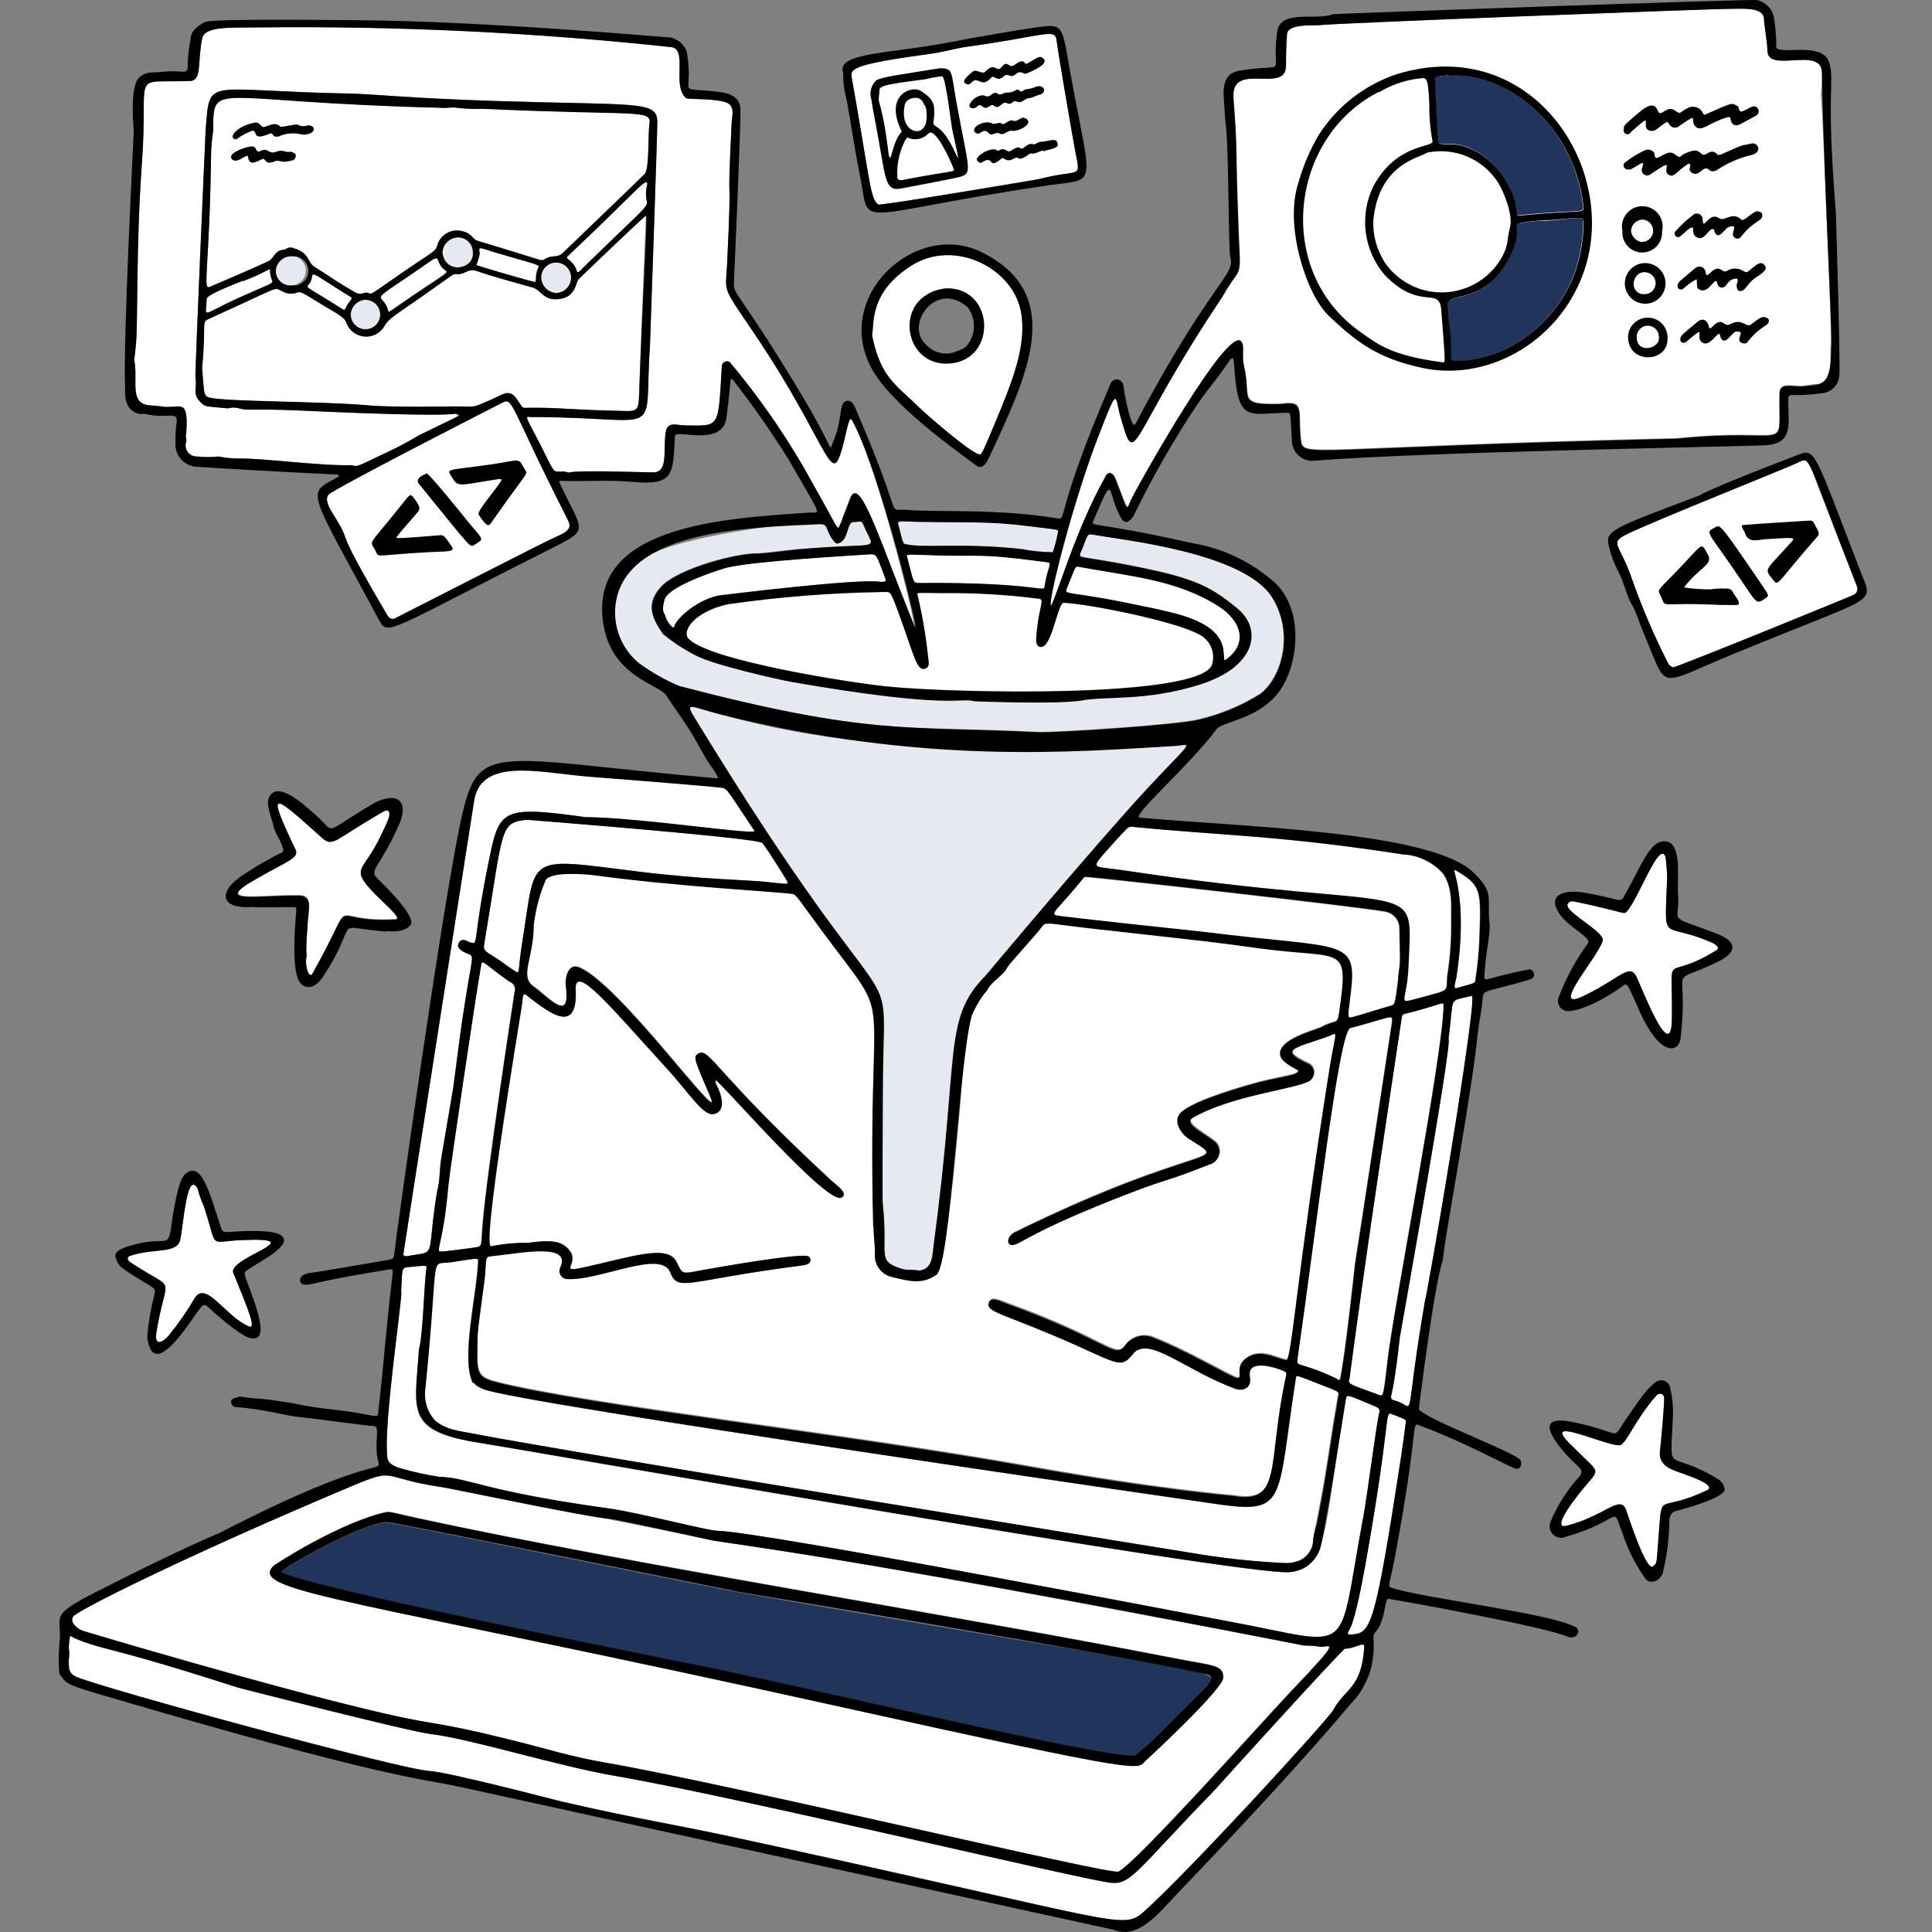 <?xml version="1.0" encoding="utf-8"?>
<svg xmlns="http://www.w3.org/2000/svg" fill="none" height="100%" overflow="visible" preserveAspectRatio="none" style="display: block;" viewBox="0 0 132 132" width="100%">
<rect x="0" y="0" width="132" height="132" fill="#808080" stroke="none"/>
<g id="The-Gathering-Of-Data-2--Streamline-Bruxelles 3">
<g id="The-gathering-of-data-2--Ai-Machine-Learning-The-gathering-of-data">
<g id="Colour">
<path d="M124.403 6.409C124.494 6.812 125.161 23.23 125.099 23.494C124.918 24.12 125.446 26.276 124.174 26.234C123.833 26.234 123.478 26.324 123.145 26.352C122.449 26.408 121.594 26.046 121.573 26.853C121.483 31.122 122.567 29.113 114.585 29.933C88.918 30.524 89.009 31.324 88.891 29.989C88.772 28.654 88.891 28.257 88.71 27.812C88.529 27.367 87.785 27.562 87.43 27.569C84.496 27.631 85.518 27.172 85.017 25.052C84.809 24.169 85.101 23.543 84.781 23.271C83.787 22.423 78.091 32.562 77.403 33.876C76.895 34.856 77.215 35.19 76.221 32.666C76.117 32.395 75.797 32.075 75.567 32.478C73.481 36.171 72.278 40.586 71.805 41.379C71.618 40.955 73.405 34.057 75.06 29.787C76.45 26.185 76.165 27.075 76.569 28.459C77.674 32.27 76.993 30.017 83.522 20.288C83.793 19.808 84.09 19.344 84.412 18.898C84.85 18.355 84.718 17.799 84.656 16.116C84.371 8.731 84.614 11.061 84.287 6.687C84.099 4.128 87.875 6.45 87.875 4.503C87.875 3.808 87.917 3.05 87.952 2.32C87.987 1.59 89.815 1.757 90.135 1.715C91.081 1.59 117.06 0.588 118.346 0.595C119.118 0.595 120.509 0.47 120.544 1.291C120.544 1.52 120.773 3.008 120.773 3.439C120.773 5.039 124.459 3.12 124.494 4.921C124.504 5.418 124.473 5.916 124.403 6.409Z" fill="white" id="Vector"/>
<path d="M73.405 10.009C73.836 12.415 74.017 11.441 70.957 12.241C70.957 12.241 60.13 14.076 59.998 13.972C59.435 13.527 59.469 12.456 58.169 5.162C58.169 4.696 58.336 4.376 63.67 3.66C64.49 3.549 65.276 3.298 66.097 3.187C71.458 2.45 72.112 1.873 72.195 2.798C72.237 3.277 73.217 8.986 73.405 10.009Z" fill="white" id="Vector_2"/>
<path d="M65.157 11.542C65.248 11.771 65.331 11.598 61.583 12.307C61.388 12.307 61.312 12.237 61.312 12.112C61.264 11.235 61.452 10.361 61.854 9.581C61.986 9.379 61.993 9.379 62.202 9.47C62.419 9.529 62.648 9.529 62.864 9.469C63.081 9.409 63.278 9.292 63.433 9.129C63.871 8.635 64.9 10.867 65.157 11.542Z" fill="white" id="Vector_3"/>
<path d="M65.429 10.799C65.429 10.799 64.734 9.081 63.976 8.657C63.579 8.441 63.892 8.427 63.823 7.391C63.774 6.696 63.127 6.383 62.947 6.244C62.411 5.806 60.395 6.397 61.556 8.879C61.709 9.206 61.41 8.754 60.916 10.534C60.638 11.536 60.77 9.394 60.04 6.884C60.039 6.7 60.053 6.516 60.082 6.334C60.082 5.903 59.95 5.841 63.225 5.423C63.599 5.327 63.98 5.26 64.365 5.222C64.615 5.222 64.984 8.504 65.061 8.858C65.224 9.497 65.347 10.145 65.429 10.799Z" fill="white" id="Vector_4"/>
<path d="M63.314 7.849C63.384 9.316 62.111 9.24 61.805 8.211C61.725 7.863 61.725 7.502 61.805 7.154C61.882 6.688 62.918 6.417 63.092 7.112C63.349 7.356 63.279 7.682 63.314 7.849Z" fill="white" id="Vector_5"/>
<path d="M126.878 40.105C126.905 40.206 126.897 40.313 126.856 40.409C126.814 40.505 126.741 40.584 126.649 40.634C126.44 40.745 114.793 45.501 114.292 45.599C113.951 45.383 114.021 45.446 113.917 45.23C112.99 43.407 112.184 41.526 111.504 39.598C110.655 37.08 109.842 37.122 111.233 36.455C113.27 35.474 122.039 31.99 122.873 31.587C123.708 31.184 123.617 31.698 124.222 33.27C126.878 40.119 125.369 36.218 126.878 40.105Z" fill="white" id="Vector_6"/>
<path d="M116.893 64.358C117.185 64.483 117.589 64.74 117.269 64.921C113.535 67.25 114.293 64.518 114.23 69.615C114.188 72.939 112.061 67.118 111.741 66.611C111.261 65.86 110.531 66.938 108.153 68.064C105.774 69.191 109.258 65.282 109.502 64.267C109.655 63.634 106.769 62.258 107.116 61.743C107.161 61.675 107.226 61.623 107.303 61.596C107.379 61.568 107.463 61.566 107.541 61.59C109.724 62.021 110.927 62.431 111.017 62.369C111.713 62.049 113.389 57.181 113.799 58.572C113.859 59.047 113.894 59.526 113.903 60.005C113.764 64.677 113.507 62.89 116.893 64.358Z" fill="white" id="Vector_7"/>
<path d="M115.106 100.722C115.801 100.959 117.262 101.508 116.615 101.814C113.235 103.42 113.576 101.765 113.333 104.776C113.159 106.918 113.249 106.758 112.929 107.008C112.45 107.384 111.128 103.212 111.094 103.128C110.67 102.099 109.661 103.559 107.033 104.234C106.177 104.456 107.033 103.163 107.575 102.454C109.334 100.048 109.619 101.007 107.526 98.893C107.276 98.636 106.574 98.017 106.775 97.823C107.109 97.503 110.037 98.817 110.67 98.727C111.115 98.664 111.664 97.051 113.159 95.347C113.375 95.104 113.653 95.208 113.694 95.444C113.743 95.792 113.444 98.921 113.43 98.991C113.235 100.103 114.077 100.381 115.106 100.722Z" fill="white" id="Vector_8"/>
<path d="M113.339 23.037C113.472 23.823 111.817 24.226 111.824 23.037C111.824 22.836 111.903 22.643 112.045 22.501C112.188 22.359 112.381 22.279 112.581 22.279C112.782 22.279 112.975 22.359 113.118 22.501C113.259 22.643 113.339 22.836 113.339 23.037Z" fill="white" id="Vector_9"/>
<path d="M112.401 18.595C112.6 18.598 112.79 18.677 112.933 18.815C113.077 18.953 113.162 19.14 113.173 19.339C113.168 19.444 113.141 19.547 113.096 19.642C113.051 19.737 112.988 19.822 112.909 19.892C112.831 19.963 112.74 20.017 112.641 20.052C112.541 20.087 112.436 20.102 112.331 20.097C111.302 20.062 111.434 18.581 112.401 18.595Z" fill="white" id="Vector_10"/>
<path d="M112.234 15.004C112.335 15.011 112.433 15.037 112.523 15.082C112.613 15.127 112.694 15.189 112.76 15.265C112.826 15.341 112.877 15.429 112.909 15.524C112.941 15.62 112.954 15.721 112.947 15.821C112.94 15.921 112.914 16.02 112.869 16.11C112.824 16.2 112.762 16.28 112.686 16.347C112.611 16.413 112.522 16.463 112.427 16.495C112.331 16.528 112.23 16.541 112.13 16.534C111.949 16.497 111.785 16.404 111.659 16.268C111.535 16.131 111.456 15.959 111.435 15.776C111.45 15.571 111.54 15.38 111.687 15.237C111.835 15.095 112.029 15.012 112.234 15.004Z" fill="white" id="Vector_11"/>
<path d="M108.166 14.07C108.236 14.633 108.027 14.265 103.785 14.71C103.417 14.752 103.785 14.014 103.09 12.735C101.908 10.405 99.905 9.786 99.057 9.828C98.209 9.87 98.236 9.738 98.215 9.446C98.132 8.243 98.028 5.628 98.028 5.614C98.111 5.475 97.666 5.239 98.966 5.141C102.617 4.856 107.478 8.236 108.166 14.07Z" fill="#21355C" id="Vector_12"/>
<path d="M105.628 15.1C107.888 14.864 108.18 14.787 108.173 15.1C108.174 16.297 107.978 17.485 107.596 18.619C106.351 22.012 103.027 24.682 99.411 24.675C99.168 24.675 99.098 24.599 99.119 24.355C99.138 23.494 99.073 22.632 98.924 21.783C98.924 21.72 98.924 21.226 98.876 21.046C98.632 19.703 101.581 21.198 103.312 17.165C104.181 15.142 102.617 15.357 105.176 15.079C105.327 15.069 105.478 15.076 105.628 15.1Z" fill="#21355C" id="Vector_13"/>
<path d="M99.433 59.467C101.254 60.531 101.164 60.858 101.06 64.181C101.024 65.13 100.929 66.075 100.775 67.012C100.775 67.186 100.677 67.192 99.474 67.526C99.259 67.589 99.405 67.13 99.474 66.831C100.385 61.087 99.064 59.237 99.433 59.467Z" fill="white" id="Vector_16"/>
<path d="M100.524 68.039C100.642 68.039 100.698 68.039 100.677 68.157C99.286 79.026 97.617 87.364 97.381 88.761C95.816 97.85 96.839 96.063 95.295 95.715C95.107 95.673 95.003 95.562 95.052 95.388C95.316 94.415 95.636 91.473 95.643 91.404C95.65 91.334 99.279 71.057 98.966 70.995C99.37 67.935 98.855 68.47 100.524 68.039Z" fill="white" id="Vector_17"/>
<path d="M98.584 59.693C99.28 60.701 99.113 62.161 99.127 62.822C99.15 63.985 99.08 65.147 98.918 66.299C98.612 67.87 99.488 67.495 96.658 68.253C95.406 68.587 96.102 68.406 96.199 66.035C96.457 59.637 97.347 62.558 76.631 59.443C74.365 59.102 74.316 59.561 76.43 57.162C76.59 56.981 76.778 56.814 76.937 56.633C76.994 56.569 77.068 56.521 77.15 56.495C77.232 56.47 77.32 56.467 77.403 56.487C83.516 57.085 87.354 57.092 95.928 58.372C96.952 58.449 97.904 58.923 98.584 59.693Z" fill="white" id="Vector_18"/>
<path d="M96.928 69.028C98.549 68.569 98.611 68.437 98.611 68.687C98.611 71.851 95.134 89.708 94.787 92.969C94.481 95.591 94.502 95.445 94.091 95.278C92.332 94.583 92.137 94.583 92.179 94.27C93.382 85.181 94.738 76.594 95.76 69.522C95.795 69.222 95.878 69.334 96.928 69.028Z" fill="white" id="Vector_19"/>
<path d="M98.438 21.172C98.716 24.885 98.73 24.746 98.514 24.718C86.456 22.938 86.88 9.997 94.182 6.284C94.992 5.79 95.897 5.47 96.838 5.345C97.367 5.345 97.534 4.907 97.624 7.042C97.614 7.91 97.688 8.776 97.847 9.629C97.888 10.067 95.433 9.747 93.834 12.64C93.341 13.621 93.148 14.726 93.282 15.817C93.416 16.907 93.869 17.933 94.585 18.766C96.977 21.235 98.312 19.51 98.438 21.172Z" fill="white" id="Vector_20"/>
<path d="M95.239 96.656C96.102 96.982 96.067 96.996 96.053 97.121C96.039 97.247 95.817 98.943 95.74 99.43C93.897 111.391 93.654 111.585 92.305 111.676C92.187 111.676 92.055 111.676 92.096 111.523C92.187 111.217 92.458 111.523 93.348 106.53C95.191 96.127 94.488 96.371 95.239 96.656Z" fill="white" id="Vector_21"/>
<path d="M95.588 63.383C95.629 65.949 95.713 65.247 95.511 66.86C95.282 68.627 95.288 68.647 95.01 68.731C94.044 69.009 93.091 69.322 92.465 69.489C91.944 69.628 92.048 69.621 92.257 67.834C92.702 64.065 91.7 64.892 82.334 63.71C81.791 63.641 72.133 62.639 72.049 62.549C71.827 62.333 72.223 62.18 74.066 59.927C74.115 59.865 94.19 62.118 94.76 62.333C94.99 62.401 95.193 62.538 95.341 62.727C95.49 62.915 95.576 63.144 95.588 63.383Z" fill="white" id="Vector_22"/>
<path d="M92.222 70.26C95.246 69.433 95.093 69.301 95.087 69.829C95.087 69.829 92.618 86.101 92.562 86.338C92.562 86.338 91.867 92.811 91.554 94.139C91.55 94.161 91.541 94.181 91.528 94.199C91.515 94.217 91.498 94.23 91.478 94.239C91.457 94.248 91.436 94.252 91.413 94.25C91.392 94.249 91.371 94.242 91.352 94.23C88.571 92.909 88.529 93.535 88.64 92.749C90.024 83.264 91.464 70.469 92.222 70.26Z" fill="white" id="Vector_23"/>
<path d="M93.869 96.064C94.133 96.175 94.335 96.265 94.251 96.529C94.064 97.107 93.459 102.002 93.125 103.789C91.317 113.469 92.701 112.412 83.967 110.799C83.89 110.799 52.23 104.679 48.996 104.596C48.378 104.596 43.566 103.351 41.66 103.087C32.906 101.877 32.05 100.966 30.013 100.917C29.185 100.787 28.366 100.611 27.558 100.389C26.529 100.118 26.48 99.826 26.446 99.36C26.279 96.961 27.294 90.111 27.405 88.289C27.489 86.766 27.405 86.62 27.836 86.579C29.165 86.454 29.171 86.426 29.13 86.676C28.991 87.448 28.879 91.481 28.615 92.177C28.379 96.349 27.607 97.739 32.44 98.525C33.956 98.769 85.288 107.746 88.132 107.412C90.754 107.113 90.406 104.763 91.936 95.674C92.019 95.201 92.005 95.306 93.869 96.064Z" fill="white" id="Vector_24"/>
<path d="M91.881 112.599C92.576 112.599 93.223 112.057 93.202 112.474C93.042 115.367 91.915 115.325 91.116 116.827C90.726 117.523 81.165 127.953 78.147 130.63C76.687 131.903 76.582 131.249 51.278 125.763C45.451 124.49 43.983 124.372 38.386 123.079C37.843 122.953 30.66 121.062 29.346 120.993C27.26 120.853 7.344 115.43 5.265 114.574C4.632 114.317 4.744 113.879 4.709 113.524C4.841 112.53 4.611 112.961 4.799 111.821C4.799 111.612 4.75 111.96 7.08 112.579C8.658 112.996 10.779 113.524 16.287 115.297C16.287 115.297 27.941 118.295 29.45 118.468C32.232 118.802 38.114 120.666 42.252 121.368C50.137 122.717 74.329 128.51 75.95 128.635C76.986 128.718 77.563 128.078 79.67 125.777C82.076 123.155 82.09 123.28 83.07 122.23C83.07 122.175 91.714 112.606 91.881 112.599Z" fill="white" id="Vector_25"/>
<path d="M54.636 86.474L55.005 86.411C55.512 86.328 55.436 85.924 55.248 85.827C54.726 85.57 48.746 86.633 48.246 86.724C46.5 87.037 46.695 87.12 46.229 86.195C45.61 84.965 43.093 85.889 39.818 86.599C38.107 86.974 39.686 86.293 38.879 85.368C38.392 84.812 37.78 84.672 36.097 84.902C35.281 84.893 34.466 84.965 33.664 85.118C33.455 85.166 32.822 86.174 35.639 68.881C35.875 67.434 35.458 67.754 37.349 68.978C38.955 70.021 39.435 69.242 39.345 67.587C39.275 65.758 41.82 68.881 45.374 72.768C47.307 74.854 48.12 76.432 48.948 76.057C49.518 75.799 49.358 75.007 49.115 74.43C48.871 73.853 48.878 74.075 48.913 73.79C49.316 73.964 56.562 82.392 57.522 81.808C58.009 81.522 57.146 80.959 56.827 80.66C48.795 73.241 48.482 71.516 47.724 71.968C47.362 72.177 47.467 72.371 48.566 74.937C49.567 77.295 42.265 67.059 39.526 66.05C38.872 65.821 38.601 66.711 38.684 67.385C39.025 69.945 37.481 68.081 36.48 67.385C35.479 66.69 36.48 65.445 36.48 63.213C36.603 62.138 36.882 61.086 37.307 60.091C37.69 59.507 40.019 59.688 40.715 59.785C46.417 60.557 53.127 60.898 54.163 61.051C54.407 61.051 54.629 61.468 56.075 63.429C61.277 70.487 59.233 65.689 59.684 83.775C59.684 84.394 59.782 85.006 59.789 85.618C59.749 85.98 59.844 86.344 60.056 86.64C60.267 86.937 60.581 87.144 60.936 87.225C62.063 87.51 63.022 87.774 63.989 87.072C64.684 86.536 65.692 74.951 65.692 74.235C65.786 72.596 66.019 70.967 66.388 69.367C66.643 68.715 67.007 68.11 67.466 67.58C67.716 67.01 68.634 66.523 68.856 66.037C68.919 65.856 70.81 63.825 71.228 63.255C71.506 62.873 71.561 63.039 74.823 63.401C83.953 64.423 82.347 64.228 86.178 64.743C91.838 65.508 92.214 64.347 91.525 69.159C91.4 70.021 91.24 69.604 90.323 70.118C90.003 70.292 87.896 70.814 87.541 71.655C87.186 72.496 88.793 72.983 88.744 73.122C88.605 73.47 87.395 73.477 85.267 74.103C84.37 74.367 81.095 75.327 80.587 76.112C80.254 76.641 80.726 77.42 81.283 77.76C84.224 79.61 82.221 77.844 69.392 84.13C68.773 84.436 68.843 84.992 69.169 84.999C69.823 84.999 70.171 84.165 77.403 81.39C80.003 80.396 79.489 80.764 82.687 79.499C82.856 79.454 83.009 79.362 83.126 79.232C83.244 79.102 83.32 78.941 83.347 78.767C83.374 78.594 83.349 78.418 83.276 78.258C83.203 78.099 83.086 77.965 82.938 77.872C82.103 77.232 80.9 76.676 81.547 76.307C84.182 74.791 88.376 74.388 89.516 73.797C89.608 73.733 89.683 73.647 89.734 73.548C89.786 73.449 89.814 73.339 89.814 73.227C89.814 73.115 89.786 73.004 89.734 72.905C89.683 72.806 89.608 72.72 89.516 72.656C87.381 71.69 88.348 71.6 90.663 70.793C91.519 70.494 91.359 70.097 90.921 72.705C88.591 87.391 88.292 92.941 87.916 92.871C87.089 92.711 86.06 92.016 85.079 92.822C84.384 93.42 85.024 94.213 84.516 94.081C84.009 93.949 81.213 92.252 78.745 91.299C78.403 91.176 78.029 91.174 77.686 91.291C77.341 91.409 77.048 91.639 76.853 91.946C76.158 92.753 75.692 91.501 68.912 89.032C68.328 88.824 67.653 88.455 67.584 89.032C67.514 89.61 68.905 89.776 73.495 91.814C76.575 93.205 76.693 93.392 77.458 92.44C78.508 91.146 81.019 93.566 84.468 94.825C84.919 94.992 85.566 94.825 85.427 94.067C85.219 92.947 86.588 93.142 87.715 93.594C87.916 93.678 87.958 93.726 87.91 93.921C86.588 99.95 87.722 102.717 84.328 102.147C84.328 102.147 79.009 101.702 70.421 100.165C57.814 97.905 39.825 95.924 33.81 94.352C32.461 93.997 32.607 93.545 32.641 91.251C32.641 90.667 33.073 87.899 33.149 87.079C33.246 85.924 33.149 85.813 33.566 85.771C35.652 85.563 39.053 84.819 38.295 86.543C38.253 86.627 38.233 86.72 38.238 86.814C38.242 86.908 38.272 86.999 38.322 87.078C38.372 87.157 38.443 87.222 38.526 87.266C38.609 87.31 38.702 87.332 38.795 87.329C40.951 87.454 45.179 85.291 45.798 86.863C46.361 88.302 46.869 87.51 54.636 86.474Z" fill="white" id="Vector_26"/>
<path d="M90.782 94.784C91.373 95.02 91.477 95.069 91.407 95.291C90.712 99.29 90.712 100.075 89.926 104.06C89.823 104.455 89.748 104.857 89.704 105.263C89.685 105.568 89.579 105.862 89.397 106.108C89.216 106.355 88.967 106.544 88.682 106.654C88.348 106.773 87.992 106.818 87.639 106.786C85.524 106.681 83.418 106.449 81.332 106.09C81.332 106.09 39.547 99.352 32.071 97.906C31.028 97.704 30.43 97.656 29.672 97.03C29.418 96.742 29.23 96.403 29.119 96.036C29.009 95.669 28.979 95.281 29.033 94.902C30.02 85.167 29.241 86.481 30.813 86.237C32.711 85.945 32.662 85.931 32.648 86.196C32.544 88.546 31.459 92.823 32.287 94.485C32.489 94.443 32.19 94.547 32.982 94.902C34.985 95.834 83.452 102.808 83.48 102.815C87.91 103.399 87.228 102.426 88.515 94.144C88.536 93.852 88.522 93.914 90.782 94.784Z" fill="white" id="Vector_27"/>
<path d="M90.058 112.493C90.754 112.632 91.984 111.568 88.07 115.678C86.394 117.444 77.583 127.325 76.394 127.868C75.915 128.125 49.776 121.887 41.452 120.441C38.831 119.989 37.579 119.53 34.749 118.835C29.645 117.569 29.944 117.917 26.258 117.068C18.776 115.344 6.009 111.505 5.668 111.422C5.327 111.339 4.639 110.727 5.098 110.351C5.849 109.753 12.983 106.179 24.089 101.506C27.169 100.22 25.883 100.964 30.222 101.603C30.382 101.603 45.249 104.489 48.489 105.205C49.477 105.428 55.012 105.859 88.981 112.403C89.196 112.444 89.683 112.409 90.058 112.493ZM83.57 114.579C83.57 113.724 82.875 113.793 80.351 113.3C64.302 110.17 43.17 106.881 28.476 103.696C26.933 103.363 26.654 103.238 26.39 103.293C23.338 103.94 18.79 106.84 18.651 106.993C17.03 108.752 24.13 109.204 57.425 116.589C78.981 121.366 77.632 120.851 78.286 120.26C78.793 119.815 83.612 115.323 83.57 114.628V114.579Z" fill="white" id="Vector_28"/>
<path d="M86.108 47.38C84.822 48.185 83.413 48.775 81.936 49.125C80.469 49.515 72.041 50.05 70.873 49.995C61.701 49.556 59.364 50.286 46.382 46.851C45.429 46.448 44.524 45.939 43.684 45.335C43.128 44.895 42.686 44.328 42.395 43.682C42.104 43.035 41.972 42.328 42.011 41.62C42.05 40.913 42.258 40.224 42.618 39.613C42.978 39.003 43.48 38.487 44.08 38.111C46.736 36.261 58.968 35.169 59.1 35.412C59.49 35.981 59.824 36.586 60.094 37.221C58.933 37.304 54.803 37.485 54.532 37.505C54.532 37.505 51.952 37.805 51.806 37.798C50.338 37.735 46.361 38.827 45.221 40.002C44.08 41.177 44.476 42.158 45.283 43.305C45.976 43.863 46.724 44.35 47.515 44.758C48.718 45.398 53.169 46.406 54.066 46.559C65.039 48.465 65.463 47.602 66.582 47.888C66.652 47.888 72.298 48.11 73.918 47.825C75.657 47.519 78.195 47.894 81.86 46.768C85.837 45.551 86.227 42.957 84.523 41.56C82.499 39.891 81.394 39.376 76.102 38.403C73.411 37.909 73.633 38.194 73.918 37.464C74.308 36.469 74.238 36.428 74.69 36.511C76.617 36.866 84.989 37.707 86.908 40.816C88.375 43.187 87.624 46.177 86.108 47.38Z" fill="#E6EAF0" id="Vector_29"/>
<path d="M83.223 41.383C84.843 42.399 85.309 43.977 83.744 45.069C83.626 45.152 83.647 45.069 83.605 44.533C83.452 42.447 80.413 41.919 78.362 41.467C72.903 40.271 72.674 40.723 72.896 40.167C73.466 38.776 73.446 38.665 73.668 38.706C77.263 39.374 80.406 39.61 83.223 41.383Z" fill="white" id="Vector_30"/>
<path d="M81.895 43.326C82.269 43.51 82.565 43.821 82.729 44.203C82.894 44.586 82.916 45.014 82.793 45.412C81.951 47.7 65.269 47.373 60.541 46.886C58.274 46.657 48.427 45.155 47.009 43.618C46.578 43.152 47.398 41.803 49.79 41.282C53.313 40.779 56.864 40.502 60.422 40.454C60.846 40.454 60.812 40.315 61.479 42.144C62.453 44.807 62.641 45.947 63.239 45.676C63.531 45.544 63.44 45.287 63.378 44.724C63.229 43.366 62.997 42.019 62.682 40.691C62.627 40.468 62.46 40.517 64.448 40.531C66.606 40.508 68.761 40.633 70.902 40.906C71.458 40.948 70.964 41.254 70.79 43.583C70.742 44.279 71.11 44.279 71.333 44.133C71.938 43.667 72.299 41.177 72.661 41.191C74.365 41.247 80.227 42.415 81.895 43.326Z" fill="white" id="Vector_31"/>
<path d="M82.375 115.324C76.986 120.713 79.107 118.578 77.591 119.934C76.895 120.567 53.886 115.004 46.994 113.676C46.994 113.676 20.369 108.377 19.18 107.418C19.722 106.896 24.666 104.135 26.391 104.017C27.879 104.226 48.795 108.509 50.603 108.822C84.127 114.629 83.682 114.003 82.375 115.324Z" fill="#21355C" id="Vector_32"/>
<path d="M80.233 50.961C81.45 50.885 81.666 50.363 78.495 53.742C74.809 57.727 67.411 66.593 67.369 66.607C64.365 69.646 65.575 71.773 63.795 84.951C63.683 85.764 63.732 86.731 62.758 86.808C62.355 86.703 61.98 86.808 61.611 86.689C59.817 86.119 60.686 85.82 60.304 82.302C60.255 81.822 60.304 77.608 60.304 74.708C60.304 63.533 62.049 72.977 47.432 49.035C45.708 46.156 51.021 52.685 80.233 50.961Z" fill="#E6EAF0" id="Vector_33"/>
<path d="M70.345 35.944C72.5 36.215 72.326 36.124 72.278 36.403C72.192 36.847 72.078 37.286 71.937 37.717C71.237 37.712 70.539 37.642 69.851 37.508C66.054 37.077 63.21 37.432 62.07 37.202C61.66 37.119 61.785 37.327 61.374 35.811C61.305 35.554 61.451 35.603 62.313 35.617C66.159 35.721 67.431 35.575 70.345 35.944Z" fill="#E6EAF0" id="Vector_34"/>
<path d="M71.485 38.395C71.756 38.43 71.749 38.444 71.687 38.729C71.548 39.149 71.443 39.579 71.374 40.015C71.339 40.544 71.165 39.786 62.772 39.821C62.376 39.821 62.438 39.821 61.972 38.041C61.924 37.86 61.972 37.86 63.008 37.901C67.32 38.068 66.458 37.728 71.485 38.395Z" fill="white" id="Vector_35"/>
<path d="M69.761 21.322C70.165 23.596 69.17 26.064 67.932 29.02C67.028 31.189 67.042 31.106 66.848 31.022C66.222 30.862 63.287 28.31 62.877 27.907C61.181 26.238 60.179 25.821 59.581 22.907C59.741 22.108 59.373 19.966 62.293 18.13C65.214 16.294 69.219 18.304 69.761 21.322ZM64.692 24.84C68.169 24.785 68.03 19.667 64.692 19.701C64.182 19.733 63.688 19.896 63.26 20.174C61.278 21.447 62.064 24.882 64.692 24.84Z" fill="white" id="Vector_36"/>
<path d="M62.411 42.804C60.158 37.318 58.746 32.617 58.079 34.001C58.079 34.001 57.383 35.878 57.224 36.128C57.091 35.955 57.272 36.128 54.88 31.873C53.413 29.353 51.734 26.964 49.859 24.731C49.807 24.699 49.748 24.68 49.686 24.677C49.625 24.675 49.564 24.688 49.509 24.716C49.455 24.744 49.408 24.786 49.374 24.837C49.341 24.889 49.321 24.948 49.317 25.009C49.053 29.363 49.234 29.084 46.696 29.056C46.341 29.056 45.639 28.765 45.499 29.446C45.263 30.677 45.715 32.227 44.658 32.269C43.963 32.269 39.672 32.102 38.928 32.269C38.685 32.325 38.852 32.165 38.156 32.221C37.746 32.221 37.774 32.047 36.898 30.336C36.022 28.625 35.806 28.403 36.202 28.486C45.618 28.486 43.949 30.218 44.408 23.619C44.408 23.584 44.922 9.016 44.908 8.321C44.908 6.867 43.629 7.201 33.866 6.895C28.15 6.714 25.521 6.422 23.915 6.387C13.818 6.2 14.375 5.164 14.048 8.877C14.048 8.877 13.304 25.677 13.352 25.83C13.505 26.525 13.04 26.929 13.846 27.603C14.076 27.791 14.117 27.756 15.571 27.895C15.823 27.822 16.09 27.822 16.343 27.895C17.038 28.083 16.85 27.895 20.334 28.034C33.699 28.66 30.424 28.034 31.37 28.361C31.057 28.584 31.717 28.222 28.588 29.752C27.938 30.147 27.267 30.507 26.578 30.83C24.562 31.782 24.423 31.935 24.047 31.775C21.899 31.838 18.095 31.309 16.433 31.323C15.927 31.328 15.421 31.281 14.924 31.184C14.446 31.237 13.963 31.237 13.485 31.184C13.361 31.192 13.238 31.169 13.125 31.117C13.012 31.066 12.914 30.988 12.839 30.89C12.763 30.792 12.713 30.677 12.692 30.555C12.671 30.433 12.681 30.307 12.72 30.19C12.775 30.009 12.643 29.842 12.72 29.648C12.921 26.977 12.24 28.006 10.967 27.756C10.307 27.631 9.465 27.881 9.292 26.831C9.201 26.24 9.292 25.601 9.229 25.009C9.145 24.085 9.145 25.162 9.298 23.389C9.424 21.95 9.298 16.714 9.688 11.255C10.188 4.642 8.763 5.692 12.977 5.525C13.818 5.525 13.485 4.211 13.811 2.625C13.985 1.798 15.536 1.881 17.775 1.867C27.167 1.762 36.557 2.213 45.896 3.216C46.995 3.411 45.896 5.873 46.869 6.693C46.995 6.805 48.74 6.693 49.616 6.992C50.249 7.222 50.013 7.98 49.992 8.314C49.623 15.865 50.054 10.038 49.679 18.049C49.588 19.898 49.303 19.516 51.125 22.172C55.867 29.07 56.646 32.603 57.251 31.421C57.731 30.482 57.947 28.236 58.197 28.681C60.04 32.005 62.946 44.111 62.411 42.804Z" fill="white" id="Vector_37"/>
<path d="M60.464 39.448C60.569 39.726 60.52 39.747 60.179 39.747C58.733 39.483 49.408 40.644 49.394 40.644C47.878 40.776 46.181 42.23 46.084 42.779C46.028 43.078 45.569 42.473 45.493 42.188C45.375 41.764 45.173 41.847 45.395 40.978C45.618 40.109 48.539 39.114 49.456 38.829C51.105 38.322 58.886 37.911 59.456 37.863C59.901 37.828 59.866 37.835 60.464 39.448Z" fill="white" id="Vector_38"/>
<path d="M53.746 60.182C53.913 60.474 53.781 60.405 52.355 60.252C51.291 60.133 47.891 60.078 43.67 59.556C35.785 58.583 36.675 58.27 35.673 64.424C35.36 66.343 35.555 66.573 35.214 66.364C34.999 66.232 34.79 66.093 34.596 65.947C33.448 65.064 32.982 65.105 33.073 64.556C34.422 56.545 34.095 56.211 36 56.01C36 56.01 51.799 57.241 52.084 57.595C52.515 58.158 53.697 60.105 53.746 60.182Z" fill="white" id="Vector_39"/>
<path d="M51.542 56.76C51.73 57.093 43.809 55.856 39.978 55.821C34.255 55.028 34.109 55.292 33.393 58.811C32.19 64.749 32.767 64.513 32.078 64.374C32.037 64.374 31.536 63.971 31.32 64.45C31.154 64.812 31.675 65.048 32.016 65.181C32.523 65.368 32.12 65.431 31.32 71.564C30.736 75.917 31.32 72.134 30.173 78.942C29.971 80.124 30.104 80.437 29.853 81.431C29.798 81.682 29.589 83.281 29.589 83.295C29.29 85.951 29.589 85.486 27.788 85.819C27.572 85.819 27.531 85.771 27.579 85.562C27.579 85.492 32.37 54.896 32.377 54.827C32.767 51.697 36.73 52.74 40.096 53.032C40.096 53.032 48.072 53.651 49.261 53.797C49.706 53.846 49.651 53.916 51.347 56.44C51.403 56.551 51.479 56.655 51.542 56.76Z" fill="white" id="Vector_40"/>
<path d="M44.373 8.457C44.262 9.215 44.373 11.524 44.053 11.864C43.733 12.205 39.123 16.614 38.49 17.233C38.052 17.685 37.753 17.337 37.204 17.706C37.016 17.831 37.002 17.775 35.813 17.413C35.118 17.198 33.567 16.718 32.608 16.433C32.225 16.308 32.274 15.849 31.321 15.738C31.003 15.714 30.686 15.801 30.424 15.983C30.162 16.165 29.97 16.432 29.882 16.739C29.798 17.149 29.562 17.198 27.796 18.401C25.32 20.098 25.438 20.126 25.153 20.007C24.868 19.889 24.722 20.23 24.228 19.945C22.893 19.166 22.942 19.138 21.447 18.192C21.03 17.921 21.127 17.261 20.105 16.962C19.998 16.91 19.878 16.892 19.761 16.907C19.643 16.924 19.533 16.974 19.444 17.052C18.749 17.052 18.749 17.65 18.318 17.845C17.302 18.324 14.347 19.583 14.326 19.59C13.819 19.813 14.326 18.283 14.424 10.39C14.442 9.913 14.489 9.437 14.563 8.965C14.563 5.384 14.097 6.955 30.104 7.345C30.374 7.345 30.643 7.331 30.911 7.303C31.589 7.39 32.272 7.422 32.955 7.4C43.574 7.915 44.519 7.421 44.373 8.457ZM20.439 9.152C20.772 9.271 21.44 9.153 21.419 8.791C21.419 8.659 21.162 8.548 21.037 8.575C20.404 8.728 20.432 8.471 20.174 8.513C19.18 8.673 19.208 8.721 19.083 8.61C18.832 8.388 18.526 8.499 18.102 8.666C17.796 8.812 17.775 8.269 17.33 8.395C16.106 8.659 15.613 9.41 16.051 9.514C16.245 9.556 16.162 9.382 17.115 8.979C17.733 8.721 17.024 9.737 18.429 9.132C18.721 9.007 18.505 9.452 19.062 9.312C19.493 9.117 19.973 9.059 20.439 9.146V9.152ZM20.021 10.947C20.153 10.905 20.313 10.606 20.112 10.474C19.792 10.265 19.827 10.474 19.416 10.342C19.145 10.237 18.846 10.397 18.721 10.418C18.304 10.467 18.283 10.098 17.824 10.314C17.365 10.529 17.657 9.924 17.08 10.022C16.503 10.119 15.494 10.55 15.863 10.891C16.232 11.232 16.927 10.404 16.962 10.71C17.031 11.308 17.386 11.127 17.935 10.863C18.13 10.773 18.123 11.176 18.491 11.107C19.006 11.009 18.624 10.912 19.437 11.058C19.635 11.035 19.83 10.996 20.021 10.94V10.947Z" fill="white" id="Vector_41"/>
<path d="M38.783 17.501C43.615 12.939 44.116 12.126 44.234 12.529C43.678 14.921 45.917 12.369 39.895 18.224C39.707 18.405 39.478 18.767 39.395 18.474C39.193 17.779 38.567 17.723 38.783 17.501Z" fill="white" id="Vector_42"/>
<path d="M44.13 14.748C44.13 14.748 43.886 20.526 43.684 26.187C43.615 28.273 43.726 28.113 42.134 28.078C37.878 28.002 39.074 27.807 35.82 27.876C35.646 27.876 35.632 27.737 35.277 27.25C34.777 26.555 34.38 26.945 33.525 27.327C32.134 27.932 32.6 27.779 30.945 27.779C30.897 27.779 26.94 27.862 25.181 27.709C21.912 27.417 15.397 27.466 14.284 27.174C13.923 27.077 13.937 26.791 13.874 26.11C13.874 26.006 13.79 25.241 13.804 25.074C14.089 22.181 13.749 22.028 14.215 21.813C19.416 19.483 18.63 19.636 19.249 19.893C19.395 19.985 19.558 20.043 19.729 20.065C19.9 20.087 20.073 20.071 20.236 20.019C20.563 19.893 20.563 19.949 22.135 20.909C23.317 21.604 23.56 21.729 23.679 22.112C23.779 22.357 23.944 22.57 24.157 22.727C24.37 22.884 24.623 22.98 24.887 23.003C25.151 23.026 25.416 22.975 25.653 22.858C25.89 22.739 26.09 22.558 26.231 22.334C26.544 21.75 27.003 21.555 28.852 20.248C30.994 18.753 30.938 18.704 31.168 18.732C31.808 18.795 31.933 18.287 32.621 18.544C33.462 18.85 36.334 19.636 36.348 19.643C36.995 19.81 37.12 20.624 38.281 20.429C39.325 20.248 39.318 19.379 39.505 19.108C39.554 19.087 44.032 14.755 44.13 14.748Z" fill="white" id="Vector_43"/>
<path d="M36.974 18.918C36.983 18.647 37.099 18.39 37.298 18.205C37.496 18.02 37.76 17.921 38.031 17.931C38.302 17.94 38.558 18.056 38.743 18.255C38.928 18.453 39.027 18.716 39.018 18.988C39.01 19.254 38.901 19.507 38.714 19.696C38.527 19.886 38.276 19.998 38.01 20.01C37.731 19.994 37.468 19.872 37.276 19.669C37.083 19.466 36.975 19.198 36.974 18.918Z" fill="#E6EAF0" id="Vector_44"/>
<path d="M38.762 35.449C38.998 35.915 39.089 36.221 37.962 36.68C37.406 36.909 27.476 41.999 26.968 42.243C26.648 42.375 26.502 42.09 26.363 41.853C22.546 35.358 24.18 37.424 22.921 35.379C22.518 34.726 22.024 33.989 22.608 33.662C24.611 32.452 34.27 27.529 34.284 27.522C35.09 27.104 34.77 27.612 38.762 35.449Z" fill="white" id="Vector_45"/>
<path d="M33.733 17.216C36.737 18.113 36.869 18.044 36.751 18.294C36.522 18.809 36.654 19.066 36.549 19.268C36.014 19.15 33.003 18.273 32.523 18.107C32.697 17.662 32.843 17.363 32.732 17.077C32.621 16.792 33.128 17.036 33.733 17.216Z" fill="white" id="Vector_46"/>
<path d="M34.846 67.095C34.974 67.152 35.076 67.256 35.13 67.384C35.184 67.514 35.187 67.659 35.138 67.79C35.138 67.79 33.212 80.307 32.947 83.749C32.843 85.056 32.947 85.14 32.523 85.216C32.217 85.272 30.215 85.522 30.215 85.508C29.603 85.508 30.215 85.508 30.618 80.933C30.701 80.001 32.579 67.415 32.76 66.497C33.003 65.343 32.6 65.537 34.846 67.095Z" fill="white" id="Vector_47"/>
<path d="M31.306 16.209C31.443 16.211 31.578 16.24 31.704 16.295C31.829 16.351 31.942 16.431 32.035 16.531C32.129 16.631 32.201 16.749 32.248 16.878C32.295 17.006 32.315 17.143 32.307 17.28C32.405 18.441 30.381 18.803 30.221 17.21C30.241 16.937 30.364 16.681 30.565 16.495C30.767 16.309 31.032 16.207 31.306 16.209Z" fill="#E6EAF0" id="Vector_48"/>
<path d="M30.11 18.168C30.535 18.794 31.251 18.105 28.08 20.254C26.508 21.332 26.536 21.38 26.494 21.193C26.126 19.698 24.659 21.116 29.651 17.646C29.93 17.486 29.867 17.813 30.11 18.168Z" fill="white" id="Vector_49"/>
<path d="M24.659 59.693C24.778 60.659 27.809 62.745 27.01 62.787C22.003 63.058 24.611 60.701 21.363 66.473C21.106 66.925 20.863 65.944 20.918 65.534C21.043 64.7 20.8 66.007 21.05 62.752C21.106 62.022 21.349 61.174 20.459 61.153C17.678 61.104 14.326 61.786 17.629 59.95C19.674 58.817 20.466 58.622 20.188 58.024C18.165 53.74 18.596 54.178 22.114 57.328C22.246 57.429 22.404 57.487 22.569 57.496C22.734 57.505 22.898 57.463 23.039 57.377C26.871 54.944 27.211 54.596 26.008 57.12C25.167 58.824 24.576 59.102 24.659 59.693Z" fill="white" id="Vector_50"/>
<path d="M25.035 20.475C25.233 20.488 25.422 20.558 25.58 20.677C25.738 20.797 25.857 20.96 25.923 21.147C25.989 21.334 25.998 21.537 25.949 21.729C25.901 21.921 25.797 22.094 25.65 22.228C25.503 22.361 25.321 22.448 25.125 22.478C24.929 22.508 24.729 22.48 24.549 22.397C24.369 22.314 24.218 22.179 24.113 22.011C24.009 21.842 23.957 21.647 23.964 21.449C23.988 21.182 24.112 20.934 24.31 20.754C24.508 20.573 24.767 20.474 25.035 20.475Z" fill="#E6EAF0" id="Vector_51"/>
<path d="M23.963 20.294C24.068 20.357 24.089 20.412 23.963 20.489C23.797 20.669 23.663 20.876 23.567 21.101C23.477 21.247 23.497 21.191 22.607 20.642C20.16 19.119 21.168 19.947 21.293 18.862C21.342 18.521 21.815 18.987 23.963 20.294Z" fill="white" id="Vector_52"/>
<path d="M19.931 17.485C20.196 17.495 20.447 17.609 20.629 17.803C20.81 17.997 20.907 18.256 20.897 18.521C20.888 18.787 20.774 19.038 20.579 19.219C20.385 19.401 20.127 19.497 19.861 19.488C19.724 19.493 19.586 19.469 19.458 19.419C19.33 19.369 19.213 19.293 19.115 19.196C19.018 19.099 18.941 18.983 18.89 18.855C18.839 18.727 18.814 18.59 18.818 18.452C18.84 18.177 18.968 17.922 19.176 17.741C19.385 17.56 19.655 17.468 19.931 17.485Z" fill="#E6EAF0" id="Vector_53"/>
<path d="M18.435 18.508C18.435 19.641 19.465 18.897 16.182 20.392C13.637 21.553 14.027 21.783 14.096 20.392C14.096 20.149 16.356 19.279 16.579 19.189C18.227 18.535 18.435 18.188 18.435 18.508Z" fill="white" id="Vector_54"/>
<path d="M16.495 84.727C21.558 84.504 15.355 85.951 15.96 87.022C17.003 89.56 17.518 90.825 17.01 90.624C15.438 89.991 14.089 87.46 13.311 88.676C12.784 89.572 12.191 90.427 11.537 91.235C11.141 91.701 10.661 91.931 10.654 91.305V91.228C11.35 86.757 12.226 88.447 8.909 86.243C8.7 86.104 8.631 85.874 8.909 85.798C10.508 85.255 12.087 85.686 12.309 84.713C12.532 83.739 12.747 80.158 13.429 81.097C13.477 81.153 13.511 81.219 13.526 81.292C13.626 81.673 13.759 82.045 13.923 82.404C14.924 85.422 14.159 84.831 16.495 84.727Z" fill="white" id="Vector_55"/>
</g>
<g id="Ink">
<path d="M127.136 39.092C123.93 30.803 124.056 30.615 122.853 31.074C116.525 33.494 116.233 33.793 116.101 33.856C109.926 36.171 109.668 36.283 109.926 37.333C110.061 37.913 110.268 38.473 110.545 39.002C110.99 39.815 111.101 40.67 111.518 41.352C111.748 41.714 112.047 42.666 112.276 43.202C114.001 47.235 113.097 46.88 118.096 44.822C128.423 40.524 128.026 41.394 127.136 39.092ZM126.663 40.636C126.455 40.747 114.807 45.503 114.306 45.601C113.966 45.385 114.035 45.448 113.931 45.232C113.004 43.409 112.198 41.528 111.518 39.599C110.67 37.082 109.856 37.124 111.247 36.456C113.284 35.476 122.053 31.992 122.887 31.589C123.722 31.186 123.36 31.081 126.893 40.1C126.923 40.202 126.918 40.312 126.875 40.41C126.834 40.508 126.759 40.588 126.663 40.636Z" fill="black" id="Vector_56"/>
<path d="M94.892 109.241C96.526 109.505 105.496 111.146 107.088 111.814C107.728 112.085 108.041 111.383 107.673 111.181C105.969 110.235 97.791 109.276 95.198 108.525C94.739 108.392 94.906 108.462 95.295 106.438C97.04 97.148 96.352 97.141 97.013 97.399C100.267 98.602 103.229 100.305 103.598 100.354C103.966 100.403 104.001 99.853 103.834 99.707C103.139 99.075 96.88 96.745 96.943 96.23C96.943 96.23 97.979 87.768 98.577 86.099C98.577 86.099 98.695 85.077 98.814 84.381C101.449 68.965 100.601 72.56 101.206 69.014C101.498 67.303 100.677 68.082 104.509 66.927C105.03 66.775 104.773 66.232 104.509 66.232C101.609 66.761 101.386 67.185 101.414 66.691C101.532 64.758 101.852 63.819 101.769 63.082C101.574 61.309 102.151 61.031 100.656 59.605C97.763 56.782 84.816 56.497 77.89 55.864C77.153 55.864 81.297 52.283 83.112 49.828C83.536 49.258 86.248 49.133 87.583 46.97C88.765 45.1 89.127 41.275 86.742 39.509C85.222 38.258 83.399 37.431 81.457 37.11C74.761 35.608 74.503 36.004 74.691 35.608C76.249 31.95 75.539 33.682 76.659 35.497C76.736 35.615 77 35.719 77.069 35.65C77.139 35.58 77.382 35.42 77.466 35.218C78.747 32.571 80.211 30.015 81.847 27.569C82.876 26.102 82.924 26.227 83.933 24.739C84.475 23.933 84.197 25.059 84.524 26.777C84.899 28.765 85.88 28.202 88.001 28.202C88.237 28.202 88.153 28.508 88.272 30.177C88.293 30.539 88.455 30.877 88.722 31.122C88.99 31.366 89.342 31.496 89.704 31.484C97.068 30.872 119.167 30.511 120.634 30.42C122.484 30.316 122.206 29.03 122.178 27.486C122.178 26.978 122.178 26.985 122.665 26.992C123.256 27.001 123.847 26.959 124.431 26.867C124.754 26.857 125.062 26.724 125.292 26.495C125.522 26.267 125.656 25.96 125.669 25.636C125.745 24.552 125.432 14.615 125.432 14.51C124.737 6.006 125.37 5.575 124.98 4.281C124.501 2.675 121.093 3.961 121.364 3.078C121.356 2.416 121.296 1.756 121.184 1.104C121.112 0.837 120.971 0.595 120.773 0.401C120.577 0.208 120.332 0.071 120.064 0.005C119.772 -0.079 91.144 0.937 91.081 0.971C89.885 1.43 87.465 0.603 87.257 2.181C86.818 5.415 88.209 4.267 84.718 4.824C84.023 4.935 83.578 5.324 83.599 6.458C83.599 6.458 83.703 8.168 83.724 8.308C83.953 9.643 83.933 17.188 84.051 17.556C84.461 18.808 82.73 19.211 77.577 28.96C77.306 29.468 76.833 26.992 76.77 26.422C76.708 25.852 76.075 25.727 75.859 26.262C72.063 35.114 72.911 35.531 72.264 35.42C68.092 34.725 63.92 35.017 61.986 34.836C60.464 34.69 61.91 35.949 58.593 28.244C58.475 27.973 58.273 27.284 57.856 27.389C57.251 27.542 57.633 28.543 56.91 30.212C56.584 30.963 57.175 30.907 54.4 26.366C50.471 19.899 50.082 20.108 50.144 19.343C50.144 19.343 50.638 8.148 50.589 7.417C50.541 6.687 49.95 6.381 49.199 6.291C45.944 5.874 47.488 6.771 46.918 3.509C46.826 3.275 46.678 3.067 46.488 2.902C46.298 2.738 46.071 2.622 45.826 2.564C45.548 2.564 33.268 1.444 24.471 1.382C23.456 1.382 14.354 1.243 13.957 1.521C13.735 1.674 13.046 2.014 13.032 2.599C12.909 3.208 12.839 3.827 12.824 4.448C12.886 5.185 12.344 4.775 11.377 4.886C10.411 4.998 9.987 4.831 9.486 5.318C8.839 6.013 9.138 8.794 9.138 8.94C9.138 9.253 8.394 23.355 8.547 26.492C8.547 26.714 8.394 28.014 9.5 28.279H9.91C11.44 28.675 12.267 27.938 12.045 29.037C11.999 29.443 11.98 29.852 11.989 30.261C11.963 30.649 12.086 31.033 12.332 31.334C12.579 31.635 12.931 31.83 13.317 31.881C13.623 31.922 21.982 32.395 23.053 32.416C23.101 32.416 23.206 32.52 23.101 32.583C20.932 33.821 20.883 33.056 25.945 42.45C26.502 43.486 26.731 42.979 37.906 37.353C40.298 36.15 39.783 36.289 38.226 32.986C38.163 32.847 38.281 32.847 38.434 32.854C40.027 32.903 41.619 32.778 43.212 32.924C45.993 33.174 45.993 32.493 46.111 29.808C46.111 29.273 49.066 30.504 49.588 28.779C49.658 28.564 49.894 26.276 49.908 26.047C49.922 25.817 50.026 25.894 50.089 25.97C51.446 27.71 52.711 29.521 53.879 31.394C56.271 35.566 56.083 34.968 55.269 35.024C49.4 35.42 40.11 35.914 41.23 42.673C41.821 46.268 45.054 46.741 45.541 47.541C45.812 47.972 46.737 49.272 47.182 49.981C47.53 50.531 48.232 51.894 48.573 52.339C48.74 52.556 48.887 52.789 49.011 53.034C49.074 53.159 49.059 53.187 48.92 53.173C33.977 51.845 32.781 50.628 31.613 55.502C30.403 60.537 27.03 84.673 26.94 85.654C26.898 86.106 26.905 86.008 25.452 86.266C25.452 86.266 21.419 86.961 21.279 86.961C20.229 87.045 20.403 87.789 20.848 87.775C21.544 87.775 21.064 87.636 26.217 86.794C26.606 86.732 26.87 86.627 26.835 86.933C26.23 92.211 26.286 92.608 25.827 96.613C25.792 96.919 25.306 96.613 23.275 96.37C20.007 95.987 21.022 96.008 19.179 95.744C18.489 95.627 17.793 95.552 17.093 95.521C16.335 95.417 16.447 95.347 15.863 95.598C15.751 95.646 15.73 96.119 16.148 96.14C18.116 96.272 19.374 96.724 20.619 96.835C21.398 96.905 25.222 97.44 25.549 97.433C26.001 97.433 25.549 98.623 25.813 99.728C26.078 100.834 26.057 99.033 14.972 104.749C14.972 104.749 12.379 105.799 6.628 108.733C3.151 110.506 4.305 110.34 4.055 112.356C4 113.022 4 113.693 4.055 114.359C4.563 114.964 4.222 115.005 6.774 115.75C26.606 121.591 28.456 121.438 31.48 122.098C76.04 131.833 75.984 131.833 76.054 131.833C77.772 132.578 79.204 130.665 80.497 129.316C89.948 119.456 92.43 116.153 92.646 116.021C93.066 115.471 93.393 114.855 93.612 114.199C93.823 113.458 93.899 112.686 93.835 111.918C93.835 111.376 94.175 111.668 94.53 110.298C94.732 109.331 94.711 109.206 94.892 109.241ZM97.381 88.734C95.823 97.83 96.846 96.043 95.295 95.688C95.1 95.646 94.996 95.535 95.045 95.361C95.309 94.388 95.629 91.446 95.636 91.377C95.643 91.307 99.279 71.03 98.966 70.968C99.391 67.943 98.876 68.478 100.545 68.04C101.053 67.887 97.388 89.263 97.388 88.734H97.381ZM89.732 105.263C89.713 105.569 89.607 105.863 89.425 106.109C89.245 106.356 88.996 106.545 88.71 106.654C88.376 106.774 88.02 106.819 87.667 106.786C85.552 106.682 83.446 106.45 81.36 106.091C81.36 106.091 39.575 99.353 32.099 97.906C31.056 97.705 30.458 97.656 29.7 97.03C29.446 96.743 29.258 96.404 29.147 96.036C29.037 95.669 29.007 95.282 29.061 94.902C30.048 85.167 29.269 86.481 30.841 86.238C32.739 85.946 32.691 85.932 32.677 86.196C32.572 88.547 31.488 92.823 32.315 94.485C32.517 94.443 32.218 94.548 33.01 94.902C35.013 95.834 83.481 102.809 83.508 102.816C87.938 103.4 87.257 102.426 88.543 94.144C88.585 93.901 88.543 93.963 90.831 94.84C91.422 95.076 91.526 95.125 91.457 95.347C90.761 99.346 90.761 100.131 89.975 104.116C89.859 104.491 89.768 104.875 89.704 105.263H89.732ZM59.685 83.797C59.685 84.416 59.775 85.021 59.782 85.633C59.742 85.996 59.837 86.36 60.049 86.658C60.26 86.956 60.574 87.165 60.929 87.246C62.056 87.524 63.016 87.796 63.982 87.093C64.949 86.391 65.526 72.567 66.381 69.431C66.641 68.781 67.005 68.177 67.459 67.644C67.716 67.073 68.634 66.587 68.815 66.107C68.878 65.926 70.769 63.896 71.186 63.325C71.465 62.943 71.52 63.103 74.781 63.465C83.919 64.487 82.305 64.292 86.137 64.807C91.797 65.572 92.173 64.417 91.484 69.229C91.359 70.084 91.199 69.674 90.281 70.182C89.962 70.363 87.861 70.877 87.5 71.725C87.138 72.574 88.751 73.047 88.703 73.186C88.564 73.534 87.361 73.547 85.226 74.166C84.329 74.43 81.054 75.397 80.546 76.183C80.212 76.704 80.692 77.483 81.242 77.824C84.176 79.674 82.173 77.914 69.344 84.201C68.732 84.499 68.794 85.056 69.121 85.07C69.775 85.07 70.123 84.228 77.354 81.461C79.955 80.466 79.441 80.828 82.639 79.562C82.808 79.518 82.961 79.425 83.078 79.295C83.195 79.165 83.272 79.004 83.298 78.831C83.325 78.658 83.3 78.481 83.228 78.322C83.155 78.163 83.038 78.028 82.889 77.935C82.062 77.302 80.852 76.746 81.499 76.371C84.134 74.855 88.327 74.451 89.468 73.867C89.559 73.803 89.635 73.718 89.686 73.618C89.738 73.52 89.765 73.409 89.765 73.297C89.765 73.185 89.738 73.075 89.686 72.976C89.635 72.876 89.559 72.791 89.468 72.727C87.333 71.753 88.299 71.663 90.615 70.863C91.47 70.564 91.311 70.168 90.872 72.769C88.543 87.455 88.244 93.004 87.868 92.934C87.048 92.781 86.012 92.079 85.031 92.886C84.336 93.484 84.983 94.276 84.468 94.144C83.953 94.012 81.165 92.322 78.696 91.363C78.354 91.24 77.981 91.237 77.637 91.355C77.293 91.472 77 91.703 76.805 92.01C76.11 92.816 75.644 91.571 68.864 89.103C68.28 88.887 67.605 88.519 67.536 89.103C67.466 89.687 68.857 89.847 73.446 91.884C76.527 93.275 76.645 93.456 77.417 92.503C78.46 91.21 80.97 93.637 84.419 94.895C84.871 95.055 85.518 94.895 85.379 94.13C85.17 93.011 86.54 93.206 87.667 93.658C87.868 93.741 87.91 93.79 87.868 93.984C86.54 100.013 87.674 102.788 84.28 102.211C84.28 102.211 78.961 101.766 70.415 100.236C57.8 97.976 39.818 95.987 33.796 94.415C32.447 94.061 32.593 93.609 32.628 91.314C32.628 90.73 33.059 87.969 33.136 87.142C33.233 85.995 33.136 85.876 33.553 85.835C35.639 85.626 39.039 84.882 38.281 86.606C38.239 86.691 38.219 86.784 38.224 86.878C38.229 86.972 38.258 87.063 38.309 87.141C38.359 87.221 38.429 87.285 38.512 87.33C38.595 87.374 38.688 87.395 38.782 87.392C40.938 87.517 45.166 85.355 45.784 86.926C46.341 88.317 46.834 87.483 54.602 86.488C54.73 86.477 54.858 86.456 54.984 86.426C55.492 86.342 55.415 85.939 55.227 85.842C54.706 85.584 48.726 86.648 48.225 86.739C46.48 87.052 46.674 87.135 46.209 86.21C45.59 84.979 43.072 85.904 39.797 86.613C38.087 86.989 39.665 86.308 38.858 85.383C38.372 84.819 37.76 84.687 36.077 84.917C35.261 84.908 34.445 84.979 33.643 85.132C33.434 85.181 32.802 86.189 35.618 68.888C35.854 67.442 35.437 67.762 37.329 68.993C38.935 70.036 39.415 69.257 39.324 67.602C39.255 65.773 41.8 68.895 45.353 72.782C47.286 74.869 48.1 76.447 48.927 76.072C49.498 75.814 49.338 75.022 49.094 74.444C48.851 73.867 48.858 74.083 48.893 73.805C49.296 73.972 56.542 82.406 57.501 81.822C57.988 81.537 57.126 80.967 56.806 80.675C48.781 73.255 48.462 71.545 47.697 71.997C47.335 72.205 47.439 72.4 48.538 74.966C49.539 77.323 42.238 67.087 39.498 66.079C38.844 65.85 38.573 66.74 38.657 67.414C38.998 69.973 37.454 68.11 36.453 67.414C35.451 66.719 36.453 65.474 36.453 63.242C36.576 62.167 36.854 61.115 37.28 60.12C37.662 59.536 39.992 59.717 40.687 59.814C46.389 60.586 53.1 60.926 54.136 61.079C54.379 61.079 54.602 61.497 56.048 63.458C61.416 70.731 59.212 65.954 59.657 83.797H59.685ZM95.552 66.83C95.323 68.603 95.33 68.617 95.052 68.701C94.085 68.979 93.132 69.292 92.507 69.459C91.985 69.598 92.089 69.591 92.298 67.804C92.743 64.035 91.742 64.862 82.375 63.68C81.833 63.611 72.174 62.609 72.09 62.519C71.868 62.303 72.264 62.15 74.107 59.897C74.156 59.835 94.231 62.088 94.801 62.303C95.036 62.372 95.241 62.514 95.39 62.708C95.539 62.901 95.623 63.137 95.629 63.381C95.65 65.954 95.726 65.259 95.524 66.83H95.552ZM52.356 60.252C51.292 60.134 47.891 60.078 43.67 59.556C35.764 58.576 36.661 58.305 35.674 64.424C35.368 66.343 35.555 66.573 35.215 66.364C34.999 66.232 34.791 66.093 34.596 65.947C33.448 65.064 32.983 65.106 33.073 64.556C34.422 56.546 34.095 56.212 36.001 56.01C36.001 56.01 51.792 57.248 52.084 57.596C52.536 58.138 53.725 60.085 53.774 60.168C53.913 60.488 53.781 60.391 52.328 60.252H52.356ZM34.874 67.094C35.002 67.151 35.104 67.255 35.158 67.384C35.212 67.513 35.215 67.658 35.166 67.79C35.166 67.79 33.24 80.306 32.976 83.749C32.871 85.056 32.976 85.139 32.551 85.216C32.245 85.271 30.243 85.522 30.243 85.508C29.631 85.508 30.243 85.508 30.646 80.932C30.73 80.001 32.607 67.414 32.788 66.496C33.003 65.342 32.6 65.537 34.846 67.094H34.874ZM91.38 94.214C88.599 92.893 88.557 93.519 88.668 92.733C90.003 83.38 91.491 70.481 92.256 70.244C95.288 69.417 95.128 69.285 95.121 69.813C95.121 69.813 92.653 86.085 92.597 86.321C92.597 86.321 91.901 92.795 91.589 94.124C91.603 94.155 91.603 94.19 91.591 94.222C91.578 94.254 91.554 94.28 91.523 94.294C91.491 94.308 91.456 94.308 91.424 94.296C91.392 94.283 91.366 94.259 91.352 94.228L91.38 94.214ZM92.194 94.269C93.397 85.174 94.711 76.579 95.775 69.514C95.823 69.208 95.907 69.32 96.957 69.014C98.577 68.555 98.64 68.422 98.64 68.673C98.64 71.837 95.163 89.694 94.815 92.955C94.509 95.577 94.53 95.431 94.12 95.264C92.319 94.603 92.11 94.603 92.166 94.283L92.194 94.269ZM99.46 59.452C101.282 60.516 101.192 60.843 101.087 64.167C101.051 65.115 100.956 66.06 100.802 66.997C100.802 67.171 100.705 67.178 99.502 67.512C99.286 67.574 99.432 67.115 99.502 66.816C100.385 61.086 99.064 59.237 99.432 59.466L99.46 59.452ZM95.983 58.381C96.999 58.464 97.944 58.938 98.619 59.703C99.314 60.711 99.147 62.171 99.161 62.832C99.185 63.994 99.115 65.157 98.953 66.309C98.647 67.88 99.523 67.505 96.693 68.263C95.441 68.596 96.136 68.416 96.234 66.044C96.491 59.647 97.381 62.568 76.666 59.452C74.399 59.111 74.35 59.57 76.464 57.171C76.624 56.991 76.812 56.824 76.972 56.643C77.029 56.578 77.103 56.531 77.185 56.505C77.267 56.479 77.354 56.477 77.438 56.497C83.522 57.109 87.375 57.046 95.949 58.395L95.983 58.381ZM75.046 29.795C76.436 26.193 76.151 27.083 76.548 28.466C77.653 32.277 76.979 30.024 83.501 20.296C83.769 19.814 84.067 19.35 84.391 18.905C84.823 18.363 84.691 17.799 84.628 16.123C84.35 8.739 84.586 11.061 84.266 6.694C84.079 4.135 87.855 6.458 87.855 4.511C87.855 3.816 87.855 3.058 87.924 2.327C87.993 1.597 89.795 1.764 90.114 1.722C91.053 1.59 117.039 0.596 118.319 0.603C119.091 0.603 120.488 0.478 120.516 1.298C120.516 1.528 120.746 3.023 120.753 3.454C120.753 5.053 124.431 3.134 124.473 4.935C125.001 26.492 126.114 26.165 123.158 26.401C122.463 26.457 121.601 26.088 121.587 26.902C121.49 31.164 122.581 29.155 114.598 29.975C88.932 30.573 89.016 31.366 88.87 30.031C88.724 28.696 88.87 28.306 88.689 27.861C88.508 27.416 87.764 27.611 87.416 27.618C84.475 27.681 85.497 27.215 85.004 25.094C84.795 24.211 85.08 23.585 84.767 23.314C83.773 22.465 78.071 32.611 77.389 33.925C76.875 34.906 77.194 35.232 76.2 32.708C76.096 32.437 75.776 32.117 75.553 32.52C73.467 36.213 72.257 40.628 71.791 41.421C71.604 40.92 73.384 34.043 75.046 29.795ZM49.804 41.268C53.326 40.765 56.878 40.489 60.436 40.441C60.86 40.441 60.825 40.302 61.493 42.13C62.466 44.794 62.654 45.934 63.252 45.663C63.544 45.531 63.454 45.273 63.391 44.71C63.243 43.353 63.011 42.006 62.696 40.677C62.64 40.455 62.473 40.503 64.462 40.517C66.619 40.495 68.775 40.62 70.915 40.893C71.472 40.934 70.978 41.24 70.804 43.57C70.755 44.265 71.124 44.265 71.346 44.119C71.951 43.653 72.313 41.164 72.674 41.178C74.385 41.261 80.254 42.429 81.923 43.34C82.298 43.523 82.595 43.834 82.759 44.217C82.924 44.6 82.945 45.029 82.82 45.427C81.979 47.721 65.296 47.388 60.568 46.908C58.301 46.678 48.462 45.162 47.036 43.633C46.57 43.125 47.384 41.776 49.804 41.254V41.268ZM46.083 42.791C46.028 43.09 45.569 42.485 45.492 42.2C45.374 41.776 45.172 41.859 45.395 40.99C45.617 40.121 48.538 39.127 49.456 38.841C51.104 38.334 58.885 37.923 59.455 37.875C59.9 37.875 59.866 37.875 60.464 39.46C60.568 39.738 60.519 39.759 60.178 39.759C58.732 39.495 49.407 40.656 49.393 40.656C47.87 40.775 46.215 42.235 46.083 42.777V42.791ZM61.973 38.056C61.924 37.875 61.973 37.875 63.009 37.916C67.327 38.083 66.486 37.743 71.485 38.41C71.757 38.445 71.75 38.459 71.687 38.744C71.549 39.164 71.444 39.594 71.374 40.03C71.339 40.587 71.159 39.766 62.772 39.836C62.376 39.822 62.438 39.822 61.973 38.042V38.056ZM78.363 41.484C72.904 40.288 72.674 40.74 72.897 40.183C73.467 38.793 73.446 38.681 73.669 38.723C77.208 39.377 80.331 39.585 83.216 41.4C84.837 42.416 85.302 43.994 83.738 45.086C83.62 45.169 83.641 45.086 83.599 44.55C83.453 42.443 80.414 41.922 78.363 41.47V41.484ZM62.32 35.65C66.159 35.733 67.431 35.587 70.338 35.956C72.494 36.234 72.32 36.143 72.271 36.422C72.188 36.867 72.075 37.306 71.93 37.736C71.23 37.731 70.531 37.661 69.844 37.527C66.055 37.089 63.203 37.444 62.063 37.221C61.653 37.138 61.757 37.353 61.368 35.83C61.312 35.573 61.458 35.615 62.32 35.636V35.65ZM38.761 35.462C38.998 35.928 39.088 36.234 37.961 36.693C37.405 36.922 27.475 42.012 26.968 42.256C26.648 42.388 26.502 42.103 26.363 41.866C22.545 35.371 24.179 37.437 22.921 35.392C22.517 34.739 22.023 34.002 22.608 33.675C24.61 32.465 34.269 27.542 34.283 27.535C35.09 27.104 34.77 27.611 38.761 35.448V35.462ZM30.166 7.383C30.436 7.383 30.705 7.369 30.973 7.341C31.648 7.432 32.33 7.464 33.01 7.438C43.615 7.925 44.519 7.438 44.373 8.474C44.261 9.232 44.373 11.541 44.053 11.882C43.733 12.223 39.123 16.631 38.49 17.25C38.052 17.702 37.753 17.354 37.203 17.723C37.016 17.848 37.002 17.792 35.813 17.431C35.117 17.215 33.567 16.735 32.607 16.45C32.225 16.325 32.273 15.866 31.321 15.755C31.002 15.731 30.685 15.818 30.423 16C30.161 16.183 29.97 16.45 29.881 16.756C29.798 17.167 29.561 17.215 27.795 18.418C25.32 20.115 25.438 20.143 25.153 20.025C24.868 19.906 24.721 20.247 24.228 19.962C22.893 19.183 22.941 19.155 21.446 18.21C21.029 17.938 21.127 17.278 20.104 16.979C19.997 16.927 19.878 16.909 19.76 16.925C19.643 16.941 19.533 16.991 19.444 17.069C18.748 17.069 18.748 17.667 18.317 17.862C17.302 18.342 14.347 19.6 14.326 19.607C13.818 19.83 14.326 18.3 14.423 10.408C14.442 9.93 14.488 9.454 14.562 8.982C14.632 5.408 14.152 6.979 30.166 7.369V7.383ZM38.782 17.514C43.615 12.953 44.115 12.139 44.234 12.542C43.677 14.934 45.916 12.383 39.895 18.238C39.707 18.418 39.477 18.78 39.394 18.488C39.192 17.779 38.566 17.723 38.782 17.5V17.514ZM39.018 19.002C39.01 19.268 38.901 19.521 38.714 19.711C38.528 19.901 38.276 20.012 38.01 20.025C37.73 20.01 37.467 19.889 37.274 19.686C37.081 19.483 36.974 19.213 36.974 18.933C36.978 18.799 37.008 18.666 37.062 18.544C37.117 18.421 37.196 18.311 37.293 18.218C37.391 18.126 37.505 18.054 37.631 18.006C37.756 17.958 37.89 17.935 38.024 17.938C38.158 17.942 38.291 17.972 38.413 18.027C38.536 18.082 38.646 18.16 38.739 18.258C38.831 18.355 38.903 18.47 38.951 18.595C38.999 18.721 39.022 18.854 39.018 18.988V19.002ZM32.76 17.09C32.663 16.819 33.156 17.048 33.761 17.229C36.765 18.126 36.898 18.057 36.779 18.307C36.55 18.822 36.682 19.079 36.578 19.281C36.042 19.162 33.031 18.286 32.551 18.119C32.697 17.653 32.843 17.361 32.732 17.076L32.76 17.09ZM30.236 17.208C30.26 16.935 30.387 16.682 30.591 16.499C30.795 16.316 31.061 16.216 31.334 16.221C31.468 16.226 31.599 16.258 31.72 16.314C31.841 16.37 31.95 16.449 32.041 16.548C32.131 16.646 32.201 16.761 32.247 16.886C32.293 17.011 32.314 17.145 32.308 17.278C32.385 18.425 30.361 18.787 30.222 17.195L30.236 17.208ZM25.062 20.491C25.259 20.508 25.446 20.584 25.6 20.707C25.754 20.83 25.869 20.996 25.93 21.184C25.991 21.371 25.995 21.573 25.943 21.763C25.89 21.953 25.783 22.124 25.634 22.254C25.485 22.384 25.302 22.467 25.106 22.494C24.911 22.52 24.712 22.489 24.534 22.403C24.356 22.318 24.207 22.182 24.106 22.012C24.004 21.843 23.955 21.647 23.964 21.45C23.988 21.183 24.111 20.935 24.31 20.755C24.508 20.575 24.767 20.476 25.034 20.477L25.062 20.491ZM23.998 20.491C23.832 20.671 23.698 20.877 23.602 21.102C23.512 21.248 23.532 21.193 22.642 20.643C20.195 19.121 21.203 19.948 21.328 18.863C21.37 18.523 21.843 18.988 23.971 20.296C24.047 20.358 24.068 20.414 23.964 20.491H23.998ZM29.68 17.709C29.958 17.514 29.888 17.834 30.139 18.196C30.563 18.822 31.279 18.133 28.108 20.282C26.536 21.36 26.564 21.408 26.523 21.221C26.126 19.733 24.659 21.165 29.652 17.681L29.68 17.709ZM19.889 19.517C19.751 19.522 19.614 19.498 19.485 19.448C19.357 19.398 19.241 19.322 19.143 19.225C19.045 19.128 18.968 19.012 18.917 18.884C18.866 18.756 18.842 18.619 18.846 18.481C18.867 18.206 18.996 17.951 19.204 17.77C19.412 17.589 19.683 17.497 19.958 17.514C20.102 17.498 20.248 17.514 20.386 17.56C20.523 17.606 20.649 17.681 20.755 17.78C20.86 17.88 20.943 18.001 20.997 18.135C21.051 18.27 21.076 18.414 21.069 18.559C21.061 18.704 21.023 18.845 20.956 18.974C20.889 19.102 20.794 19.214 20.68 19.303C20.565 19.391 20.432 19.454 20.291 19.486C20.149 19.518 20.003 19.519 19.861 19.489L19.889 19.517ZM16.613 19.211C18.262 18.592 18.47 18.224 18.463 18.516C18.463 19.656 19.499 18.905 16.217 20.4C13.672 21.561 14.075 21.791 14.131 20.4C14.117 20.136 16.363 19.267 16.586 19.183L16.613 19.211ZM14.228 21.805C19.416 19.454 18.637 19.621 19.256 19.879C19.402 19.971 19.567 20.031 19.739 20.052C19.911 20.074 20.086 20.058 20.25 20.004C20.57 19.886 20.577 19.941 22.149 20.894C23.324 21.589 23.574 21.714 23.685 22.104C23.787 22.348 23.954 22.56 24.168 22.717C24.383 22.873 24.635 22.967 24.899 22.989C25.163 23.012 25.428 22.961 25.666 22.843C25.903 22.724 26.103 22.544 26.244 22.319C26.55 21.735 27.009 21.541 28.859 20.233C31.008 18.738 30.945 18.696 31.175 18.724C31.814 18.787 31.946 18.279 32.635 18.53C33.469 18.843 36.348 19.628 36.362 19.628C37.009 19.795 37.134 20.616 38.295 20.414C39.331 20.24 39.324 19.364 39.512 19.1C39.512 19.065 44.032 14.74 44.143 14.733C44.255 14.726 43.9 20.511 43.698 26.172C43.629 28.258 43.74 28.098 42.148 28.063C39.658 28.021 37.739 27.82 35.834 27.861C35.66 27.861 35.646 27.722 35.291 27.236C34.791 26.54 34.394 26.93 33.539 27.312C32.148 27.917 32.614 27.764 30.959 27.764C30.91 27.764 26.954 27.848 25.194 27.695C21.926 27.402 15.411 27.451 14.298 27.159C13.936 27.062 13.95 26.777 13.888 26.095C13.888 25.991 13.804 25.226 13.818 25.059C14.096 22.145 13.755 22.013 14.228 21.805ZM54.88 31.881C53.411 29.363 51.731 26.974 49.859 24.739C49.807 24.707 49.748 24.688 49.686 24.685C49.625 24.683 49.564 24.696 49.509 24.724C49.454 24.752 49.408 24.794 49.374 24.845C49.34 24.897 49.321 24.956 49.317 25.017C49.053 29.37 49.233 29.092 46.695 29.064C46.341 29.064 45.638 28.772 45.499 29.454C45.263 30.685 45.715 32.235 44.658 32.277C43.962 32.277 39.672 32.11 38.928 32.277C38.685 32.333 38.852 32.173 38.156 32.228C37.746 32.228 37.774 32.055 36.898 30.344C36.021 28.633 35.806 28.411 36.202 28.494C45.617 28.494 43.949 30.226 44.407 23.627C44.407 23.592 44.922 9.024 44.908 8.328C44.908 6.875 43.629 7.209 33.866 6.903C28.15 6.722 25.521 6.43 23.915 6.395C13.818 6.208 14.374 5.171 14.048 8.885C14.048 8.885 13.303 25.685 13.352 25.838C13.505 26.533 13.039 26.937 13.846 27.611C14.075 27.799 14.117 27.764 15.57 27.903C15.823 27.83 16.09 27.83 16.342 27.903C17.038 28.091 16.85 27.903 20.334 28.042C33.699 28.668 30.424 28.042 31.369 28.369C31.056 28.591 31.717 28.23 28.588 29.76C27.938 30.155 27.267 30.515 26.578 30.838C24.562 31.79 24.422 31.943 24.047 31.783C21.898 31.846 18.095 31.317 16.433 31.331C15.926 31.336 15.421 31.289 14.924 31.192C14.445 31.244 13.963 31.244 13.484 31.192C13.361 31.2 13.237 31.177 13.125 31.125C13.012 31.074 12.914 30.996 12.838 30.898C12.763 30.8 12.713 30.685 12.692 30.563C12.671 30.441 12.681 30.315 12.719 30.198C12.775 30.017 12.643 29.85 12.719 29.655C12.921 26.985 12.24 28.014 10.967 27.764C10.306 27.639 9.465 27.889 9.291 26.839C9.201 26.248 9.291 25.608 9.229 25.017C9.145 24.093 9.145 25.17 9.298 23.397C9.423 21.958 9.298 16.722 9.688 11.263C10.188 4.65 8.763 5.7 12.977 5.533C13.818 5.533 13.484 4.219 13.811 2.633C13.985 1.806 15.536 1.889 17.775 1.875C27.167 1.77 36.557 2.22 45.896 3.224C46.994 3.419 45.896 5.881 46.869 6.701C46.994 6.813 48.74 6.701 49.616 7C50.249 7.23 50.012 7.988 49.991 8.322C49.623 15.873 50.054 10.046 49.678 18.057C49.588 19.906 49.303 19.524 51.125 22.18C55.867 29.078 56.646 32.611 57.251 31.429C57.731 30.49 57.946 28.244 58.197 28.689C60.026 31.811 63.064 44.251 62.473 42.742C60.22 37.256 58.809 32.555 58.141 33.939C58.141 33.939 57.446 35.816 57.286 36.067C57.077 35.935 57.272 36.102 54.88 31.881ZM43.691 45.343C43.015 44.796 42.513 44.065 42.243 43.238C41.974 42.411 41.951 41.524 42.175 40.684C43.413 36.276 50.93 36.039 55.999 35.816C56.535 35.816 56.382 36.004 56.75 36.672C56.806 36.769 57.084 37.158 57.188 37.145C58.065 36.999 57.786 35.622 58.357 35.67C58.718 35.67 58.85 35.517 58.983 35.844C59.782 37.798 60.436 36.985 54.56 37.534C54.56 37.534 51.98 37.833 51.841 37.826C50.374 37.764 46.389 38.862 45.249 40.03C44.108 41.199 44.505 42.186 45.318 43.333C46.005 43.898 46.751 44.385 47.544 44.787C48.747 45.434 53.197 46.435 54.094 46.595C65.067 48.5 65.491 47.631 66.611 47.916C66.68 47.916 72.327 48.145 73.947 47.853C75.686 47.547 78.231 47.923 81.888 46.803C85.866 45.58 86.255 42.993 84.558 41.588C82.528 39.919 81.422 39.405 76.13 38.438C73.439 37.944 73.662 38.222 73.947 37.492C74.336 36.498 74.274 36.456 74.719 36.54C76.645 36.894 85.024 37.743 86.937 40.844C88.418 43.236 87.632 46.226 86.137 47.408C84.85 48.214 83.441 48.806 81.965 49.161C80.497 49.543 72.076 50.086 70.908 50.03C61.736 49.585 59.414 50.252 46.417 46.88C45.453 46.471 44.538 45.953 43.691 45.336V45.343ZM47.481 49.077C46.73 47.846 47.203 48.312 49.303 48.834C63.148 52.262 73.272 51.379 80.24 50.969C81.457 50.892 81.673 50.371 78.509 53.75C74.816 57.735 67.383 66.601 67.383 66.615C64.385 69.653 65.588 71.781 63.808 84.959C63.704 85.772 63.746 86.739 62.772 86.815C62.369 86.711 61.993 86.815 61.625 86.697C59.831 86.127 60.707 85.828 60.318 82.309C60.269 81.829 60.318 77.615 60.318 74.716C60.339 63.534 62.112 73.033 47.481 49.07V49.077ZM27.573 85.584C27.573 85.515 32.364 54.918 32.371 54.849C32.76 51.72 36.724 52.763 40.089 53.055C40.089 53.055 48.065 53.674 49.254 53.82C49.699 53.868 49.644 53.938 51.34 56.462C51.41 56.559 51.486 56.664 51.549 56.768C51.737 57.102 43.816 55.864 39.985 55.829C34.262 55.036 34.116 55.301 33.4 58.819C32.197 64.758 32.774 64.522 32.086 64.382C32.044 64.382 31.543 63.979 31.328 64.459C31.161 64.82 31.682 65.057 32.023 65.189C32.531 65.377 32.127 65.439 31.328 71.573C30.743 75.926 31.328 72.143 30.18 78.95C29.979 80.133 30.111 80.445 29.86 81.44C29.805 81.69 29.596 83.29 29.596 83.303C29.297 85.96 29.596 85.494 27.795 85.828C27.566 85.814 27.524 85.786 27.573 85.577V85.584ZM27.406 88.289C27.496 86.773 27.406 86.62 27.844 86.579C29.172 86.454 29.179 86.426 29.13 86.676C28.998 87.448 28.887 91.488 28.623 92.176C28.386 96.286 27.531 97.788 32.989 98.616C35.639 99.012 85.316 107.739 88.14 107.412C88.674 107.37 89.179 107.148 89.571 106.781C89.962 106.415 90.218 105.926 90.295 105.395C90.775 103.135 91.686 97.26 91.943 95.66C92.02 95.18 91.999 95.285 93.862 96.043C94.127 96.154 94.321 96.244 94.238 96.509C94.057 97.086 93.452 101.988 93.118 103.768C91.311 113.455 92.694 112.391 83.96 110.778C83.884 110.778 52.224 104.658 48.99 104.582C48.371 104.582 43.559 103.33 41.654 103.066C32.899 101.856 32.037 100.945 29.999 100.896C29.174 100.77 28.356 100.593 27.552 100.368C26.523 100.097 26.467 99.805 26.439 99.339C26.286 96.961 27.301 90.111 27.44 88.282L27.406 88.289ZM5.098 110.36C5.849 109.762 12.984 106.188 24.089 101.515C27.169 100.229 25.883 100.973 30.222 101.613C30.375 101.613 40.534 103.747 41.563 103.754C41.953 103.754 48.475 105.215 48.517 105.215C49.734 105.486 58.092 106.341 89.009 112.412C89.224 112.46 89.704 112.412 90.087 112.502C90.782 112.648 92.013 111.577 88.098 115.687C86.422 117.453 77.612 127.334 76.423 127.877C75.943 128.134 49.804 121.897 41.48 120.45C38.858 119.998 37.607 119.539 34.777 118.844C29.673 117.578 29.972 117.926 26.286 117.078C18.804 115.353 6.037 111.556 5.696 111.431C5.189 111.264 4.639 110.722 5.098 110.353V110.36ZM91.088 116.834C90.698 117.53 81.137 127.96 78.119 130.637C76.659 131.91 76.555 131.256 51.25 125.77C45.423 124.497 43.956 124.379 38.358 123.086C37.815 122.961 30.632 121.069 29.318 121C27.232 120.861 7.316 115.437 5.237 114.581C4.604 114.324 4.716 113.886 4.681 113.531C4.813 112.537 4.584 112.968 4.771 111.828C4.771 111.619 4.723 111.967 7.052 112.586C8.631 113.003 10.752 113.531 16.259 115.304C16.259 115.304 27.913 118.302 29.422 118.475C32.204 118.809 38.087 120.673 42.224 121.375C50.103 122.717 74.302 128.517 75.922 128.642C77.243 128.753 77.549 127.946 83.043 122.237C83.043 122.237 91.728 112.655 91.895 112.648C92.59 112.648 93.237 112.106 93.216 112.523C93.035 115.367 91.915 115.325 91.088 116.827V116.834ZM92.305 111.682C92.187 111.682 92.055 111.682 92.103 111.536C92.187 111.223 92.465 111.536 93.355 106.543C95.198 96.112 94.488 96.39 95.239 96.675C96.102 97.002 96.067 97.016 96.053 97.141C96.039 97.266 95.817 98.963 95.74 99.45C93.904 111.39 93.668 111.584 92.305 111.675V111.682Z" fill="black" id="Vector_57"/>
<path d="M123.632 35.569C123.562 35.569 119.807 35.805 119.14 35.867C118.834 35.867 119.14 36.173 119.23 36.445C119.453 37.14 120.155 36.869 120.621 36.841C122.255 36.744 122.707 36.674 122.457 36.959C120.461 39.184 120.517 38.788 121.198 39.685C121.504 40.088 121.539 39.643 124.153 36.681C124.327 36.486 124.306 36.403 123.945 35.756C123.922 35.694 123.878 35.642 123.821 35.607C123.764 35.573 123.697 35.56 123.632 35.569Z" fill="black" id="Vector_58"/>
<path d="M119.667 22.146C119.285 22.459 119.069 21.687 118.221 22.146C117.776 22.396 117.706 21.645 117.101 22.216C116.976 22.334 116.802 22.563 116.761 22.341C116.677 21.903 116.364 21.687 116.01 21.965C115.857 22.084 115.008 22.779 114.89 22.932C114.668 23.21 114.89 23.627 115.266 23.308C116.768 22.021 115.69 23.078 116.343 23.426C116.893 23.718 117.435 22.459 117.519 22.904C117.602 23.349 117.852 23.342 118.068 23.134C118.478 22.73 118.471 22.64 118.763 22.654C119.055 22.668 118.895 22.849 118.833 23.154C118.77 23.46 119.299 23.586 119.417 23.342C119.76 22.899 120.179 22.52 120.655 22.223C120.912 22.063 120.891 21.826 120.773 21.743C120.488 21.618 120.425 21.541 119.667 22.146Z" fill="black" id="Vector_59"/>
<path d="M117.143 36.052C116.517 36.386 116.656 36.303 118.27 38.632C120.126 41.295 119.904 41.358 120.606 40.885C120.933 40.663 120.891 40.739 119.911 39.279C117.401 35.628 117.54 35.851 117.143 36.052Z" fill="black" id="Vector_60"/>
<path d="M119.973 18.117C119.313 18.618 119.424 18.674 119.118 18.521C118.946 18.409 118.746 18.349 118.541 18.349C118.336 18.349 118.135 18.409 117.964 18.521C117.637 18.688 117.526 17.999 116.886 18.611C116.545 18.931 116.573 18.771 116.538 18.611C116.532 18.533 116.505 18.459 116.46 18.395C116.415 18.332 116.353 18.281 116.282 18.25C116.211 18.219 116.132 18.207 116.055 18.217C115.978 18.227 115.904 18.257 115.843 18.305L114.848 19.14C114.473 19.445 114.591 19.835 114.918 19.772C115.078 19.724 115.224 19.445 115.919 19.077C115.975 19.682 115.919 19.696 116.1 19.772C116.733 20.162 117.178 18.82 117.317 19.313C117.359 19.452 117.387 19.605 117.574 19.64C118.012 19.717 117.922 19.14 118.562 19.035C118.812 18.994 118.715 19.244 118.652 19.466C118.652 19.814 118.784 19.953 119.035 19.863C119.285 19.772 119.452 19.306 119.918 18.993C120.384 18.68 120.745 18.451 120.613 18.194C120.481 17.936 120.252 17.909 119.973 18.117Z" fill="black" id="Vector_61"/>
<path d="M118.979 15.004C118.318 14.399 117.859 15.185 117.449 14.906C116.753 14.42 116.378 15.831 116.329 15.011C116.335 14.928 116.314 14.845 116.27 14.775C116.226 14.705 116.161 14.65 116.084 14.618C116.007 14.587 115.923 14.58 115.842 14.599C115.761 14.619 115.688 14.663 115.634 14.726C115.188 15.057 114.781 15.44 114.424 15.866C114.382 16.165 114.598 16.262 114.765 16.172C114.806 16.172 115.14 15.831 115.418 15.616C115.94 15.331 115.418 15.95 115.954 16.228C116.489 16.506 116.788 15.456 117.101 15.678C117.101 15.678 117.212 16.374 117.664 15.915C118.012 15.574 117.998 15.511 118.304 15.456C118.61 15.4 118.443 15.713 118.395 15.963C118.346 16.214 118.728 16.471 118.965 16.165C119.876 14.983 120.481 15.143 120.397 14.642C120.397 14.51 120.244 14.482 120.147 14.448C119.834 14.309 119.159 15.192 118.979 15.004Z" fill="black" id="Vector_62"/>
<path d="M111.442 9.007C112.603 7.985 112.45 8.152 112.443 8.562C112.436 8.973 112.944 9.042 113.194 8.827C113.373 8.676 113.561 8.537 113.758 8.409C113.911 8.305 113.911 8.298 114.036 8.472C114.068 8.537 114.116 8.593 114.174 8.635C114.233 8.678 114.301 8.706 114.372 8.717C114.443 8.728 114.517 8.721 114.585 8.698C114.654 8.675 114.716 8.635 114.766 8.583C116.247 7.568 115.315 8.277 115.92 8.708C116.296 8.973 116.803 8.375 118.006 8.013C118.264 7.93 118.222 8.124 118.271 8.277C118.368 8.541 118.577 8.674 118.966 8.451C120.065 7.867 120.009 7.888 120.065 7.832C120.117 7.779 120.151 7.708 120.158 7.634C120.167 7.559 120.149 7.483 120.108 7.419C120.068 7.356 120.008 7.308 119.937 7.283C119.866 7.258 119.788 7.258 119.717 7.283C119.564 7.338 119.251 7.526 119.091 7.589C118.757 7.735 118.841 7.325 118.743 7.269C118.278 6.998 118.424 6.984 116.588 7.79C116.421 7.86 116.428 7.881 116.33 7.693C116.245 7.529 116.102 7.402 115.929 7.338C115.755 7.273 115.563 7.276 115.392 7.345C114.801 7.589 114.863 7.888 114.467 7.568C113.89 7.102 113.452 8.11 113.264 7.568C112.965 6.761 112.214 7.484 111.553 8.048C110.893 8.611 110.955 8.611 110.948 8.806C110.921 8.871 110.922 8.945 110.949 9.01C110.977 9.075 111.029 9.127 111.094 9.153C111.16 9.18 111.233 9.18 111.298 9.152C111.363 9.125 111.415 9.073 111.442 9.007Z" fill="black" id="Vector_63"/>
<path d="M111.539 11.506C112.158 11.165 112.409 10.873 112.172 11.555C112.159 11.624 112.166 11.695 112.192 11.76C112.218 11.825 112.263 11.881 112.32 11.922C112.376 11.963 112.443 11.987 112.514 11.991C112.584 11.995 112.653 11.979 112.715 11.944C114.752 10.553 113.327 11.715 114.105 11.986C114.397 12.09 114.509 11.75 115.315 11.214C115.482 11.11 115.475 11.284 115.489 11.374C115.445 11.437 115.428 11.514 115.441 11.59C115.454 11.665 115.496 11.733 115.559 11.777C115.851 11.986 116.011 11.854 116.303 11.624C116.796 11.249 116.699 11.93 117.297 11.624C117.995 11.155 118.769 10.812 119.585 10.609C120.468 10.449 120.12 9.698 119.668 9.803C118.709 10.039 119.515 9.705 117.582 10.553C117.506 10.553 117.429 10.644 117.346 10.553C116.831 10.011 116.546 10.825 116.233 10.498C115.92 10.171 115.663 10.268 115.183 10.456C114.703 10.644 114.905 10.915 114.411 10.526C113.918 10.136 113.222 11.04 113.076 10.72C113.021 10.595 113.076 10.435 112.937 10.345C112.856 10.278 112.758 10.236 112.654 10.225C112.551 10.214 112.446 10.234 112.353 10.282C111.871 10.506 111.418 10.786 111.004 11.117C110.768 11.374 111.101 11.757 111.539 11.506Z" fill="black" id="Vector_64"/>
<path d="M118.43 40.526C118.396 40.418 118.323 40.327 118.225 40.27C118.128 40.213 118.012 40.196 117.902 40.22C117.561 40.191 117.216 40.207 116.88 40.269C116.27 40.269 115.661 40.225 115.058 40.136C116.101 38.746 117.088 38.579 116.685 37.883C116.184 37.007 116.421 37.077 114.71 38.864C113.382 40.255 113.222 40.255 113.396 40.575C113.987 41.687 112.895 41.103 117.568 41.332H117.902C118.597 41.332 118.869 41.402 118.799 41.145C118.73 40.887 118.535 40.727 118.43 40.526Z" fill="black" id="Vector_65"/>
<path d="M117.178 63.743C113.632 62.415 114.869 63.221 114.633 60.871C114.633 59.48 114.89 57.158 113.451 57.519C112.616 57.735 112.018 59.383 110.934 61.281C110.683 61.726 110.537 61.365 108.152 60.975C107.227 60.822 105.997 60.975 106.282 61.9C106.685 63.242 108.854 63.986 108.479 64.473C107.645 65.611 106.971 66.858 106.476 68.179C106.444 68.281 106.436 68.39 106.453 68.496C106.469 68.602 106.51 68.702 106.572 68.79C106.634 68.877 106.716 68.95 106.809 69.001C106.904 69.051 107.009 69.08 107.116 69.083C108.187 69.083 110.071 67.978 110.864 67.366C111.205 67.102 111.184 67.227 112.039 69.132C113.367 72.108 114.675 72.011 114.821 70.947C115.44 65.516 113.736 67.47 117.338 65.725C118.68 65.078 118.777 64.341 117.178 63.743ZM117.268 64.925C113.534 67.254 114.292 64.522 114.23 69.619C114.188 72.943 112.06 67.122 111.74 66.615C111.26 65.864 110.53 66.942 108.152 68.068C105.774 69.195 109.258 65.287 109.501 64.271C109.654 63.639 106.768 62.262 107.116 61.747C107.161 61.679 107.226 61.627 107.302 61.6C107.379 61.572 107.462 61.57 107.54 61.594C109.724 62.025 110.927 62.435 111.017 62.373C111.712 62.053 113.388 57.185 113.799 58.576C113.859 59.051 113.894 59.53 113.903 60.009C113.729 64.681 113.472 62.894 116.858 64.362C117.185 64.487 117.554 64.744 117.268 64.925Z" fill="black" id="Vector_66"/>
<path d="M114.09 94.737C114.062 94.649 114.016 94.569 113.953 94.502C113.891 94.435 113.814 94.382 113.729 94.349C113.644 94.314 113.553 94.3 113.461 94.305C113.369 94.312 113.28 94.338 113.2 94.382C112.449 94.89 111.935 95.773 111.114 96.934C110.036 98.505 111.031 97.907 107.512 97.17C105.746 96.795 105.349 97.323 106.622 98.923C107.728 100.314 108.367 100.313 107.895 100.898C107.071 101.8 106.41 102.837 105.941 103.964C105.877 104.109 105.858 104.27 105.887 104.426C105.916 104.582 105.992 104.725 106.104 104.837C106.216 104.949 106.359 105.025 106.515 105.054C106.671 105.083 106.832 105.064 106.977 105C111.017 103.832 110.036 102.706 110.871 104.799C111.232 105.892 111.755 106.926 112.421 107.865C112.637 108.199 113.339 108.157 113.604 107.483C113.884 106.331 114.036 105.151 114.055 103.964C114.055 103.596 114.167 103.311 114.528 103.227C115.161 103.081 118.04 102.261 117.824 101.704C117.777 101.462 117.641 101.246 117.442 101.099C113.833 98.867 114.111 101.03 114.292 96.927C114.335 96.191 114.267 95.452 114.09 94.737ZM115.106 100.738C115.801 100.974 117.261 101.523 116.614 101.829C113.235 103.436 113.576 101.781 113.332 104.792C113.158 106.933 113.249 106.774 112.929 107.024C112.449 107.399 111.128 103.227 111.093 103.144C110.669 102.115 109.661 103.575 107.032 104.249C106.177 104.472 107.032 103.178 107.575 102.469C109.334 100.063 109.619 101.023 107.526 98.909C107.276 98.652 106.573 98.033 106.775 97.838C107.109 97.518 110.036 98.832 110.669 98.742C111.114 98.679 111.663 97.066 113.158 95.362C113.374 95.119 113.652 95.223 113.694 95.46C113.743 95.808 113.444 98.937 113.43 99.006C113.235 100.105 114.076 100.383 115.106 100.724V100.738Z" fill="black" id="Vector_67"/>
<path d="M111.233 23.009C111.233 24.928 114.015 24.803 113.931 23.092C113.937 22.915 113.907 22.739 113.844 22.573C113.782 22.407 113.687 22.255 113.565 22.126C113.444 21.997 113.298 21.893 113.137 21.82C112.975 21.747 112.801 21.707 112.624 21.702C112.446 21.696 112.27 21.726 112.104 21.788C111.939 21.851 111.787 21.946 111.658 22.067C111.529 22.189 111.424 22.334 111.352 22.496C111.279 22.657 111.239 22.832 111.233 23.009ZM111.824 23.009C111.824 22.808 111.904 22.615 112.046 22.473C112.188 22.331 112.381 22.251 112.582 22.251C112.783 22.251 112.976 22.331 113.118 22.473C113.26 22.615 113.34 22.808 113.34 23.009C113.472 23.823 111.817 24.233 111.824 23.023V23.009Z" fill="black" id="Vector_68"/>
<path d="M112.401 20.753C112.757 20.754 113.1 20.618 113.358 20.373C113.617 20.129 113.772 19.794 113.792 19.439C113.807 19.161 113.739 18.885 113.595 18.646C113.452 18.408 113.241 18.218 112.988 18.101C112.736 17.984 112.454 17.945 112.18 17.99C111.905 18.034 111.65 18.16 111.447 18.352C111.246 18.543 111.105 18.79 111.045 19.062C110.985 19.333 111.008 19.617 111.11 19.875C111.213 20.134 111.39 20.356 111.621 20.512C111.851 20.669 112.123 20.753 112.401 20.753ZM112.401 18.598C112.5 18.602 112.596 18.626 112.686 18.668C112.775 18.71 112.855 18.769 112.922 18.842C112.988 18.915 113.04 19 113.073 19.093C113.107 19.186 113.122 19.285 113.117 19.383C113.112 19.482 113.089 19.579 113.047 19.668C113.004 19.757 112.945 19.838 112.872 19.904C112.799 19.971 112.714 20.022 112.621 20.056C112.529 20.089 112.43 20.104 112.331 20.099C111.302 20.099 111.434 18.584 112.401 18.59V18.598Z" fill="black" id="Vector_69"/>
<path d="M113.556 15.821C113.607 15.618 113.613 15.405 113.571 15.199C113.529 14.993 113.441 14.8 113.313 14.633C113.185 14.466 113.022 14.33 112.834 14.235C112.646 14.141 112.44 14.09 112.23 14.087C112.02 14.083 111.811 14.128 111.621 14.217C111.43 14.305 111.263 14.436 111.13 14.599C110.997 14.762 110.903 14.953 110.854 15.157C110.806 15.362 110.805 15.574 110.851 15.78C110.835 15.965 110.857 16.152 110.916 16.328C110.976 16.504 111.071 16.666 111.196 16.805C111.32 16.943 111.473 17.053 111.642 17.13C111.811 17.207 111.995 17.248 112.181 17.251C112.367 17.254 112.552 17.218 112.723 17.147C112.895 17.075 113.05 16.969 113.179 16.835C113.308 16.701 113.408 16.542 113.473 16.367C113.538 16.193 113.566 16.007 113.556 15.821ZM112.235 15.001C112.335 15.008 112.433 15.034 112.523 15.079C112.614 15.124 112.694 15.186 112.76 15.262C112.827 15.338 112.877 15.426 112.909 15.521C112.941 15.617 112.954 15.717 112.948 15.818C112.941 15.918 112.914 16.016 112.869 16.107C112.824 16.197 112.763 16.277 112.686 16.343C112.61 16.41 112.523 16.46 112.427 16.492C112.331 16.524 112.231 16.537 112.13 16.531C111.949 16.495 111.783 16.402 111.658 16.265C111.533 16.129 111.455 15.957 111.435 15.773C111.447 15.567 111.536 15.374 111.684 15.231C111.832 15.088 112.029 15.006 112.235 15.001Z" fill="black" id="Vector_70"/>
<path d="M97.075 25.115C101.484 26.116 106.344 23.509 108.124 18.815C110.816 11.736 104.773 2.223 95.455 5.061C93.261 5.785 91.382 7.237 90.128 9.177C89.504 10.228 89.023 11.358 88.696 12.536C87.75 15.408 89.231 20.087 90.782 21.576C92.847 23.537 94.231 24.475 97.075 25.115ZM108.201 15.081C108.202 16.277 108.007 17.466 107.624 18.599C106.379 21.993 103.055 24.663 99.439 24.656C99.196 24.656 99.126 24.58 99.147 24.336C99.167 23.474 99.101 22.613 98.953 21.763C98.953 21.701 98.953 21.207 98.904 21.026C98.66 19.684 101.609 21.179 103.34 17.146C104.209 15.123 102.645 15.338 105.204 15.06C105.354 15.043 105.506 15.043 105.656 15.06C107.888 14.865 108.18 14.796 108.173 15.081H108.201ZM94.572 17.862C94.053 17.029 93.794 16.061 93.828 15.081C94.182 11.124 97.117 10.756 97.506 10.429C98.422 10.239 99.374 10.33 100.236 10.691C101.099 11.053 101.832 11.666 102.339 12.452C102.777 13.148 103.389 14.726 103.166 15.547C102.944 16.367 103.076 16.694 102.673 17.466C102.288 18.192 101.721 18.806 101.026 19.246C100.332 19.685 99.534 19.936 98.714 19.974C97.893 20.011 97.076 19.833 96.345 19.458C95.613 19.083 94.992 18.523 94.544 17.834L94.572 17.862ZM99.008 5.165C102.68 4.88 107.512 8.301 108.194 14.1C108.264 14.664 108.055 14.295 103.813 14.74C103.445 14.782 103.813 14.045 103.118 12.765C101.936 10.436 99.933 9.817 99.085 9.858C98.236 9.9 98.264 9.761 98.243 9.476C98.16 8.273 98.055 5.659 98.055 5.645C98.125 5.457 97.673 5.234 98.98 5.137L99.008 5.165ZM94.21 6.312C95.02 5.818 95.925 5.498 96.866 5.373C97.395 5.373 97.562 4.935 97.652 7.07C97.642 7.938 97.716 8.804 97.875 9.657C97.916 10.095 95.462 9.775 93.862 12.668C93.369 13.649 93.177 14.754 93.31 15.845C93.444 16.935 93.897 17.961 94.613 18.794C97.054 21.318 98.347 19.489 98.473 21.2C98.758 24.92 98.772 24.781 98.549 24.753C95.031 24.294 94.106 23.502 92.924 22.667C87.027 18.481 88.132 9.358 94.196 6.284L94.21 6.312Z" fill="black" id="Vector_71"/>
<path d="M57.418 116.619C78.975 121.396 77.626 120.882 78.279 120.291C78.759 119.86 83.62 115.333 83.578 114.61C83.578 113.754 82.883 113.824 80.358 113.33C64.309 110.201 43.177 106.912 28.484 103.727C26.94 103.393 26.662 103.268 26.398 103.324C23.345 103.97 18.797 106.87 18.658 107.023C17.01 108.775 24.131 109.234 57.418 116.619ZM26.418 103.984C27.907 104.193 48.83 108.435 50.631 108.789C50.631 108.789 75.943 112.962 82.445 114.387C82.938 114.491 82.799 114.874 82.389 115.284C77 120.68 79.121 118.538 77.612 119.901C76.916 120.527 53.9 114.964 47.015 113.643C47.015 113.643 20.39 108.351 19.2 107.385C19.75 106.863 24.694 104.102 26.418 103.984Z" fill="black" id="Vector_74"/>
<path d="M73.21 5.415C72.445 1.305 72.869 1.59 69.99 1.994C69.921 1.994 66.583 2.55 64.97 2.87C61.013 3.662 57.105 3.565 57.606 4.956C57.599 5.463 57.651 5.969 57.759 6.465C57.932 6.986 58.294 9.726 58.746 11.951C59.525 15.831 57.849 14.691 71.708 12.647C74.99 12.201 74.587 12.897 73.21 5.415ZM59.998 13.975C59.435 13.53 59.469 12.459 58.169 5.164C58.169 4.698 58.336 4.379 63.669 3.662C64.49 3.551 65.276 3.301 66.096 3.19C71.458 2.452 72.111 1.875 72.195 2.8C72.237 3.273 73.217 8.989 73.405 10.011C73.836 12.417 74.017 11.444 70.957 12.243C70.95 12.25 60.123 14.079 59.998 13.975Z" fill="black" id="Vector_75"/>
<path d="M71.249 9.676C70.873 9.676 70.741 9.905 70.602 9.857C70.129 9.69 69.956 10.344 69.663 10.093C69.566 10.003 69.246 10.177 69.093 10.281C68.766 10.517 68.739 9.989 68.245 10.281C68.227 10.291 68.207 10.297 68.186 10.297C68.165 10.297 68.145 10.291 68.127 10.281C67.814 10.024 67.07 10.455 66.875 10.663C66.68 10.872 66.694 10.914 66.875 11.088C66.906 11.117 66.947 11.133 66.99 11.133C67.032 11.133 67.073 11.117 67.105 11.088C67.946 10.538 67.473 11.658 68.405 10.844C68.614 10.663 68.683 11.164 69.253 10.844C69.663 10.615 69.469 10.976 69.879 10.796C70.289 10.615 70.289 10.462 70.498 10.49C70.707 10.517 70.818 10.427 71.256 10.267V10.337C71.826 10.177 72.362 10.121 72.257 9.801C72.167 9.391 71.77 9.627 71.249 9.676Z" fill="black" id="Vector_76"/>
<path d="M67.535 7.298C67.611 7.25 67.785 7.131 67.855 7.187C68.307 7.59 68.425 6.867 68.793 7.048C69.162 7.229 69.183 6.784 69.489 6.944C69.795 7.104 70.073 6.693 70.289 6.707C70.504 6.721 70.81 6.492 71.095 6.457C71.575 6.255 71.283 5.713 70.734 5.942C70.184 6.172 70.156 6.012 69.892 6.206C69.864 6.235 69.825 6.251 69.784 6.251C69.744 6.251 69.705 6.235 69.677 6.206C69.552 6.081 69.524 6.102 69.329 6.206C68.807 6.443 68.863 6.207 68.425 6.436C68.349 6.436 68.286 6.492 68.223 6.436C68.195 6.407 68.161 6.384 68.123 6.368C68.086 6.352 68.045 6.344 68.004 6.344C67.963 6.344 67.923 6.352 67.885 6.368C67.848 6.384 67.814 6.407 67.785 6.436C67.431 6.728 67.333 6.513 67.138 6.506C66.952 6.527 66.774 6.593 66.62 6.7C66.465 6.807 66.34 6.95 66.255 7.117C66.144 7.403 66.527 7.5 66.742 7.291C67.076 6.944 67.138 7.583 67.535 7.298Z" fill="black" id="Vector_77"/>
<path d="M66.055 5.751C66.242 5.828 66.354 5.64 66.472 5.55C66.847 5.265 67.091 5.981 67.654 5.376C67.744 5.279 67.807 5.188 67.995 5.306C68.377 5.55 68.558 5.174 68.69 5.139C69.038 5.042 68.996 5.39 69.427 5.049C69.712 4.827 69.761 4.973 70.067 5.049C70.588 4.84 71.708 4.354 71.277 3.992C71.075 3.825 71.061 3.811 70.206 4.326C69.942 4.479 70.095 4.048 69.622 4.242C69.371 4.354 69.177 4.639 68.927 4.444C68.676 4.249 68.551 4.444 68.44 4.576C68.05 5.035 68.036 4.173 67.327 4.882C67.297 4.921 67.254 4.949 67.206 4.96C67.158 4.972 67.107 4.966 67.063 4.945C66.966 4.923 66.871 4.895 66.778 4.861C66.722 4.835 66.658 4.825 66.596 4.834C66.535 4.842 66.477 4.869 66.43 4.91C66.055 5.244 65.623 5.584 66.055 5.751Z" fill="black" id="Vector_78"/>
<path d="M67.556 9.101C67.751 9.337 68.015 8.996 68.252 9.101C68.62 9.33 68.822 8.837 69.204 8.948C69.48 8.934 69.747 8.845 69.976 8.691C70.588 8.287 70.039 7.995 69.83 8.051C69.738 8.086 69.652 8.133 69.573 8.19C69.211 8.385 69.246 8.141 68.982 8.252C68.718 8.364 68.564 8.565 68.425 8.44C68.286 8.315 67.98 8.524 67.807 8.44C67.222 8.12 66.068 8.83 66.77 9.136C66.937 9.219 67.209 8.697 67.556 9.101Z" fill="black" id="Vector_79"/>
<path d="M59.644 25.338C61.187 27.98 66.215 31.408 66.597 31.728C67.244 32.257 67.425 31.575 68.072 30.192C70.575 24.83 72.418 19.956 67.154 17.271C62.557 14.914 56.737 20.352 59.644 25.338ZM69.761 21.326C70.165 23.599 69.17 26.068 67.933 29.023C67.028 31.193 67.042 31.109 66.848 31.026C66.222 30.866 63.287 28.314 62.877 27.911C61.18 26.242 60.179 25.825 59.581 22.911C59.741 22.111 59.372 19.97 62.293 18.134C65.213 16.298 69.219 18.308 69.761 21.326Z" fill="black" id="Vector_80"/>
<path d="M64.246 4.657C61.284 5.137 60.568 5.207 59.894 5.464C59.709 5.629 59.577 5.846 59.514 6.085C59.45 6.325 59.459 6.578 59.539 6.813C59.539 6.931 59.734 7.967 59.831 8.482C60.526 12.049 60.387 13.071 61.5 12.891C61.5 12.891 65.206 12.195 65.568 12.091C66.458 11.834 66.207 11.632 65.408 7.314C64.942 4.824 65.171 4.706 64.246 4.657ZM61.576 12.306C61.382 12.306 61.305 12.237 61.305 12.112C61.258 11.235 61.445 10.361 61.847 9.581C61.98 9.379 61.987 9.379 62.195 9.469C62.412 9.529 62.641 9.529 62.858 9.469C63.074 9.409 63.271 9.291 63.426 9.129C63.871 8.628 64.9 10.86 65.157 11.535C65.248 11.771 65.331 11.597 61.576 12.313V12.306ZM61.82 7.147C61.896 6.681 62.932 6.41 63.106 7.105C63.349 7.348 63.28 7.675 63.315 7.842C63.384 9.309 62.105 9.233 61.806 8.204C61.731 7.857 61.736 7.498 61.82 7.154V7.147ZM63.975 8.649C63.579 8.433 63.892 8.419 63.822 7.383C63.774 6.688 63.127 6.375 62.946 6.236C62.411 5.798 60.394 6.389 61.555 8.871C61.708 9.198 61.409 8.746 60.916 10.526C60.638 11.528 60.77 9.386 60.039 6.876C60.039 6.692 60.053 6.508 60.081 6.326C60.081 5.895 59.949 5.833 63.224 5.415C63.599 5.319 63.98 5.252 64.365 5.214C64.615 5.214 64.984 8.496 65.06 8.85C65.957 12.974 65.227 9.33 63.975 8.656V8.649Z" fill="black" id="Vector_81"/>
<path d="M64.691 19.703C64.181 19.735 63.688 19.898 63.259 20.176C61.277 21.435 62.063 24.884 64.691 24.842C68.14 24.786 68.022 19.668 64.691 19.703ZM66.263 23.326C65.901 23.931 65.679 23.834 65.199 24.07C64.858 24.178 64.494 24.184 64.15 24.089C63.806 23.994 63.496 23.802 63.259 23.535C61.785 22.2 63.954 19.091 66.117 20.997C66.366 21.328 66.512 21.726 66.538 22.14C66.564 22.553 66.468 22.966 66.263 23.326Z" fill="black" id="Vector_82"/>
<path d="M30.751 32.403C31.349 33.363 31.057 33.189 34.13 32.723L34.283 32.765C33.97 33.383 32.552 34.906 32.705 35.157C32.841 35.39 33.007 35.605 33.198 35.796C33.331 35.915 33.428 35.908 33.539 35.748C35.931 32.327 36.077 32.41 35.91 32.153C35.319 31.193 35.75 31.416 33.463 31.742C30.952 32.104 30.507 32.014 30.751 32.403Z" fill="black" id="Vector_83"/>
<path d="M29.172 32.352C28.838 32.45 28.358 32.728 28.616 33.048C32.392 37.714 32.093 37.387 32.419 37.22C33.115 36.782 33.059 36.963 31.919 35.572C31.745 35.356 29.436 32.484 29.172 32.352Z" fill="black" id="Vector_84"/>
<path d="M30.062 36.567C29.437 36.609 27.281 36.818 27.072 36.748C27.135 36.567 28.512 35.058 28.602 34.905C28.693 34.752 28.707 34.565 28.22 33.953C28.025 33.709 27.983 33.8 27.42 34.509C24.965 37.583 25.278 36.797 25.696 37.722C25.876 38.125 25.751 37.916 29.36 37.722C30.466 37.666 31.147 37.722 30.869 37.346C30.361 36.588 30.306 36.553 30.062 36.567Z" fill="black" id="Vector_85"/>
<path d="M19.13 58.303C18.371 58.688 17.633 59.112 16.919 59.575C14.624 60.966 15.202 62.079 17.051 61.974C17.802 61.933 16.029 62.023 20.104 61.974C20.271 61.974 20.25 62.141 20.236 62.336C20.146 63.289 19.923 66.181 20.438 67.044C20.751 67.558 21.439 67.697 22.093 66.696C24.742 62.635 22.447 63.33 26.376 63.65C26.376 63.553 27.197 63.775 27.767 63.435C28.101 63.226 28.177 63.101 28.038 62.739C27.711 61.919 26.432 60.653 25.799 60.034C25.166 59.416 25.938 59.339 27.252 56.363C28.024 54.631 27.03 53.985 25.312 55.014C22.079 56.947 22.906 56.926 21.835 55.932C21.064 55.236 19.318 53.533 18.567 54.221C18.115 54.631 18.324 55.209 18.672 56.356C18.734 56.645 18.842 56.922 18.991 57.176C19.122 57.408 19.23 57.653 19.311 57.907C19.337 57.943 19.353 57.984 19.358 58.029C19.362 58.073 19.355 58.117 19.336 58.157C19.318 58.198 19.289 58.232 19.253 58.258C19.217 58.283 19.175 58.299 19.13 58.303ZM20.18 58.039C18.143 53.734 18.609 54.214 22.107 57.343C22.767 57.844 22.941 57.343 26.14 55.48C26.355 55.355 26.543 55.278 26.592 55.563C26.64 55.848 26.48 56.126 26.001 57.135C25.166 58.88 24.575 59.158 24.652 59.735C24.777 60.702 27.802 62.788 27.002 62.83C21.995 63.101 24.603 60.744 21.356 66.515C21.098 66.967 20.855 65.987 20.911 65.576C21.036 64.742 20.792 66.049 21.043 62.795C21.098 62.065 21.342 61.217 20.452 61.196C17.67 61.147 14.319 61.828 17.622 59.993C19.666 58.811 20.486 58.616 20.18 58.018V58.039Z" fill="black" id="Vector_86"/>
<path d="M16.057 9.504C16.252 9.546 16.169 9.372 17.121 8.969C17.74 8.712 17.024 9.727 18.435 9.122C18.727 8.997 18.512 9.435 19.068 9.31C19.504 9.112 19.99 9.057 20.459 9.15C20.793 9.268 21.46 9.15 21.439 8.788C21.439 8.656 21.182 8.545 21.057 8.573C20.424 8.726 20.452 8.468 20.195 8.51C19.2 8.67 19.228 8.719 19.103 8.607C18.853 8.385 18.547 8.496 18.122 8.663C17.817 8.809 17.796 8.267 17.351 8.392C16.12 8.656 15.619 9.407 16.057 9.504Z" fill="black" id="Vector_87"/>
<path d="M16.947 10.706C17.017 11.305 17.371 11.124 17.921 10.859C18.115 10.769 18.108 11.172 18.477 11.103C18.992 11.005 18.609 10.908 19.423 11.054C19.625 11.035 19.825 10.997 20.021 10.943C20.153 10.901 20.313 10.602 20.111 10.47C19.791 10.261 19.826 10.47 19.416 10.338C19.145 10.233 18.846 10.393 18.72 10.414C18.303 10.463 18.282 10.094 17.823 10.31C17.364 10.526 17.657 9.921 17.079 10.018C16.502 10.115 15.494 10.546 15.862 10.887C16.231 11.228 16.912 10.407 16.947 10.706Z" fill="black" id="Vector_88"/>
<path d="M15.056 83.748C14.361 81.662 13.756 79.117 12.601 80.271C12.17 80.702 11.906 82.538 11.788 83.157C11.475 85.57 11.621 84.408 9.292 85.006C8.756 85.138 7.706 85.403 7.901 85.917C8.096 86.432 8.068 86.487 9.027 87.093C10.55 88.059 10.655 87.955 10.557 88.407C10.309 89.367 10.142 90.346 10.056 91.334C10.342 93.65 11.746 92.127 13.081 90.215C13.812 89.179 13.874 88.97 14.229 89.311C14.583 89.651 16.259 91.147 17.01 91.397C18.63 91.884 17.358 88.894 16.788 87.322C16.663 86.96 16.676 86.919 16.989 86.71C17.824 86.154 20.292 84.93 19.076 84.332C18.283 83.936 15.599 84.179 15.599 84.179C15.181 84.165 15.188 84.151 15.056 83.748ZM16.496 84.728C21.558 84.506 15.355 85.952 15.96 87.023C17.003 89.561 17.518 90.827 17.01 90.625C15.439 89.992 14.09 87.461 13.311 88.678C12.784 89.574 12.192 90.43 11.538 91.237C11.141 91.703 10.662 91.932 10.655 91.306V91.23C11.35 86.759 12.226 88.448 8.909 86.244C8.701 86.105 8.631 85.876 8.909 85.799C10.508 85.257 12.087 85.688 12.309 84.714C12.532 83.741 12.748 80.16 13.429 81.098C13.478 81.154 13.511 81.221 13.526 81.293C13.626 81.675 13.759 82.047 13.923 82.406C14.924 85.424 14.159 84.832 16.496 84.728Z" fill="black" id="Vector_89"/>
</g>
</g>
</g>
</svg>
